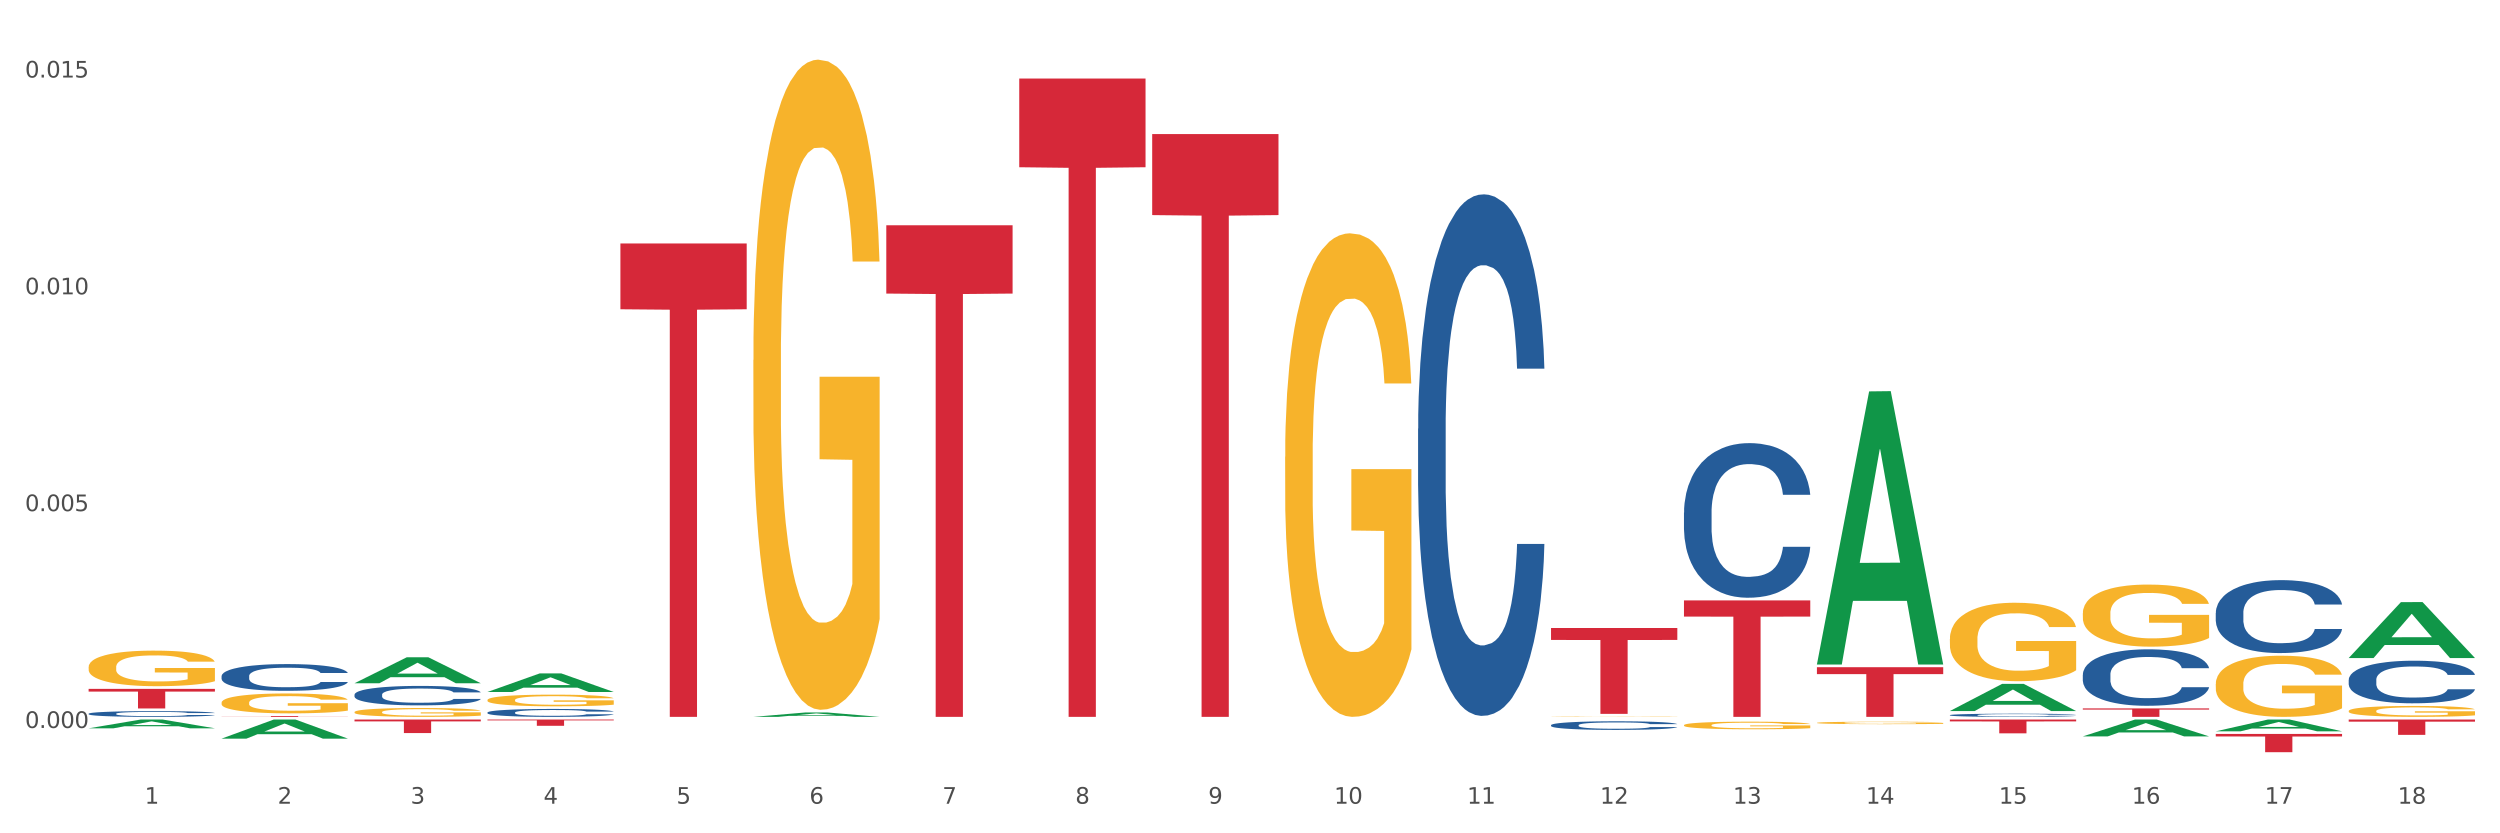 <?xml version="1.0" encoding="utf-8" standalone="no"?>
<!DOCTYPE svg PUBLIC "-//W3C//DTD SVG 1.1//EN"
  "http://www.w3.org/Graphics/SVG/1.1/DTD/svg11.dtd">
<svg xmlns:xlink="http://www.w3.org/1999/xlink" width="1080pt" height="360pt" viewBox="0 0 1080 360" xmlns="http://www.w3.org/2000/svg" version="1.1">
 <rect x="0" y="0" width="1080" height="360" fill="#333333" stroke="none"/>
 <defs>
  <style type="text/css">*{stroke-linejoin: round; stroke-linecap: butt}</style>
 </defs>
 <g id="figure_1">
  <g id="patch_1">
   <path d="M 0 360 
L 1080 360 
L 1080 0 
L 0 0 
z
" style="fill: #ffffff; stroke: #ffffff; stroke-linejoin: miter"/>
  </g>
  <g id="axes_1">
   <g id="matplotlib.axis_1">
    <g id="xtick_1">
     <g id="text_1">
      <!-- 1 -->
      <g style="fill: #4d4d4d" transform="translate(62.51 347.204) scale(0.096 -0.096)">
       <defs>
        <path id="DejaVuSans-31" d="M 794 531 
L 1825 531 
L 1825 4091 
L 703 3866 
L 703 4441 
L 1819 4666 
L 2450 4666 
L 2450 531 
L 3481 531 
L 3481 0 
L 794 0 
L 794 531 
z
" transform="scale(0.016)"/>
       </defs>
       <use xlink:href="#DejaVuSans-31"/>
      </g>
     </g>
    </g>
    <g id="xtick_2">
     <g id="text_2">
      <!-- 2 -->
      <g style="fill: #4d4d4d" transform="translate(119.942 347.204) scale(0.096 -0.096)">
       <defs>
        <path id="DejaVuSans-32" d="M 1228 531 
L 3431 531 
L 3431 0 
L 469 0 
L 469 531 
Q 828 903 1448 1529 
Q 2069 2156 2228 2338 
Q 2531 2678 2651 2914 
Q 2772 3150 2772 3378 
Q 2772 3750 2511 3984 
Q 2250 4219 1831 4219 
Q 1534 4219 1204 4116 
Q 875 4013 500 3803 
L 500 4441 
Q 881 4594 1212 4672 
Q 1544 4750 1819 4750 
Q 2544 4750 2975 4387 
Q 3406 4025 3406 3419 
Q 3406 3131 3298 2873 
Q 3191 2616 2906 2266 
Q 2828 2175 2409 1742 
Q 1991 1309 1228 531 
z
" transform="scale(0.016)"/>
       </defs>
       <use xlink:href="#DejaVuSans-32"/>
      </g>
     </g>
    </g>
    <g id="xtick_3">
     <g id="text_3">
      <!-- 3 -->
      <g style="fill: #4d4d4d" transform="translate(177.375 347.204) scale(0.096 -0.096)">
       <defs>
        <path id="DejaVuSans-33" d="M 2597 2516 
Q 3050 2419 3304 2112 
Q 3559 1806 3559 1356 
Q 3559 666 3084 287 
Q 2609 -91 1734 -91 
Q 1441 -91 1130 -33 
Q 819 25 488 141 
L 488 750 
Q 750 597 1062 519 
Q 1375 441 1716 441 
Q 2309 441 2620 675 
Q 2931 909 2931 1356 
Q 2931 1769 2642 2001 
Q 2353 2234 1838 2234 
L 1294 2234 
L 1294 2753 
L 1863 2753 
Q 2328 2753 2575 2939 
Q 2822 3125 2822 3475 
Q 2822 3834 2567 4026 
Q 2313 4219 1838 4219 
Q 1578 4219 1281 4162 
Q 984 4106 628 3988 
L 628 4550 
Q 988 4650 1302 4700 
Q 1616 4750 1894 4750 
Q 2613 4750 3031 4423 
Q 3450 4097 3450 3541 
Q 3450 3153 3228 2886 
Q 3006 2619 2597 2516 
z
" transform="scale(0.016)"/>
       </defs>
       <use xlink:href="#DejaVuSans-33"/>
      </g>
     </g>
    </g>
    <g id="xtick_4">
     <g id="text_4">
      <!-- 4 -->
      <g style="fill: #4d4d4d" transform="translate(234.808 347.204) scale(0.096 -0.096)">
       <defs>
        <path id="DejaVuSans-34" d="M 2419 4116 
L 825 1625 
L 2419 1625 
L 2419 4116 
z
M 2253 4666 
L 3047 4666 
L 3047 1625 
L 3713 1625 
L 3713 1100 
L 3047 1100 
L 3047 0 
L 2419 0 
L 2419 1100 
L 313 1100 
L 313 1709 
L 2253 4666 
z
" transform="scale(0.016)"/>
       </defs>
       <use xlink:href="#DejaVuSans-34"/>
      </g>
     </g>
    </g>
    <g id="xtick_5">
     <g id="text_5">
      <!-- 5 -->
      <g style="fill: #4d4d4d" transform="translate(292.24 347.204) scale(0.096 -0.096)">
       <defs>
        <path id="DejaVuSans-35" d="M 691 4666 
L 3169 4666 
L 3169 4134 
L 1269 4134 
L 1269 2991 
Q 1406 3038 1543 3061 
Q 1681 3084 1819 3084 
Q 2600 3084 3056 2656 
Q 3513 2228 3513 1497 
Q 3513 744 3044 326 
Q 2575 -91 1722 -91 
Q 1428 -91 1123 -41 
Q 819 9 494 109 
L 494 744 
Q 775 591 1075 516 
Q 1375 441 1709 441 
Q 2250 441 2565 725 
Q 2881 1009 2881 1497 
Q 2881 1984 2565 2268 
Q 2250 2553 1709 2553 
Q 1456 2553 1204 2497 
Q 953 2441 691 2322 
L 691 4666 
z
" transform="scale(0.016)"/>
       </defs>
       <use xlink:href="#DejaVuSans-35"/>
      </g>
     </g>
    </g>
    <g id="xtick_6">
     <g id="text_6">
      <!-- 6 -->
      <g style="fill: #4d4d4d" transform="translate(349.673 347.204) scale(0.096 -0.096)">
       <defs>
        <path id="DejaVuSans-36" d="M 2113 2584 
Q 1688 2584 1439 2293 
Q 1191 2003 1191 1497 
Q 1191 994 1439 701 
Q 1688 409 2113 409 
Q 2538 409 2786 701 
Q 3034 994 3034 1497 
Q 3034 2003 2786 2293 
Q 2538 2584 2113 2584 
z
M 3366 4563 
L 3366 3988 
Q 3128 4100 2886 4159 
Q 2644 4219 2406 4219 
Q 1781 4219 1451 3797 
Q 1122 3375 1075 2522 
Q 1259 2794 1537 2939 
Q 1816 3084 2150 3084 
Q 2853 3084 3261 2657 
Q 3669 2231 3669 1497 
Q 3669 778 3244 343 
Q 2819 -91 2113 -91 
Q 1303 -91 875 529 
Q 447 1150 447 2328 
Q 447 3434 972 4092 
Q 1497 4750 2381 4750 
Q 2619 4750 2861 4703 
Q 3103 4656 3366 4563 
z
" transform="scale(0.016)"/>
       </defs>
       <use xlink:href="#DejaVuSans-36"/>
      </g>
     </g>
    </g>
    <g id="xtick_7">
     <g id="text_7">
      <!-- 7 -->
      <g style="fill: #4d4d4d" transform="translate(407.106 347.204) scale(0.096 -0.096)">
       <defs>
        <path id="DejaVuSans-37" d="M 525 4666 
L 3525 4666 
L 3525 4397 
L 1831 0 
L 1172 0 
L 2766 4134 
L 525 4134 
L 525 4666 
z
" transform="scale(0.016)"/>
       </defs>
       <use xlink:href="#DejaVuSans-37"/>
      </g>
     </g>
    </g>
    <g id="xtick_8">
     <g id="text_8">
      <!-- 8 -->
      <g style="fill: #4d4d4d" transform="translate(464.538 347.204) scale(0.096 -0.096)">
       <defs>
        <path id="DejaVuSans-38" d="M 2034 2216 
Q 1584 2216 1326 1975 
Q 1069 1734 1069 1313 
Q 1069 891 1326 650 
Q 1584 409 2034 409 
Q 2484 409 2743 651 
Q 3003 894 3003 1313 
Q 3003 1734 2745 1975 
Q 2488 2216 2034 2216 
z
M 1403 2484 
Q 997 2584 770 2862 
Q 544 3141 544 3541 
Q 544 4100 942 4425 
Q 1341 4750 2034 4750 
Q 2731 4750 3128 4425 
Q 3525 4100 3525 3541 
Q 3525 3141 3298 2862 
Q 3072 2584 2669 2484 
Q 3125 2378 3379 2068 
Q 3634 1759 3634 1313 
Q 3634 634 3220 271 
Q 2806 -91 2034 -91 
Q 1263 -91 848 271 
Q 434 634 434 1313 
Q 434 1759 690 2068 
Q 947 2378 1403 2484 
z
M 1172 3481 
Q 1172 3119 1398 2916 
Q 1625 2713 2034 2713 
Q 2441 2713 2670 2916 
Q 2900 3119 2900 3481 
Q 2900 3844 2670 4047 
Q 2441 4250 2034 4250 
Q 1625 4250 1398 4047 
Q 1172 3844 1172 3481 
z
" transform="scale(0.016)"/>
       </defs>
       <use xlink:href="#DejaVuSans-38"/>
      </g>
     </g>
    </g>
    <g id="xtick_9">
     <g id="text_9">
      <!-- 9 -->
      <g style="fill: #4d4d4d" transform="translate(521.971 347.204) scale(0.096 -0.096)">
       <defs>
        <path id="DejaVuSans-39" d="M 703 97 
L 703 672 
Q 941 559 1184 500 
Q 1428 441 1663 441 
Q 2288 441 2617 861 
Q 2947 1281 2994 2138 
Q 2813 1869 2534 1725 
Q 2256 1581 1919 1581 
Q 1219 1581 811 2004 
Q 403 2428 403 3163 
Q 403 3881 828 4315 
Q 1253 4750 1959 4750 
Q 2769 4750 3195 4129 
Q 3622 3509 3622 2328 
Q 3622 1225 3098 567 
Q 2575 -91 1691 -91 
Q 1453 -91 1209 -44 
Q 966 3 703 97 
z
M 1959 2075 
Q 2384 2075 2632 2365 
Q 2881 2656 2881 3163 
Q 2881 3666 2632 3958 
Q 2384 4250 1959 4250 
Q 1534 4250 1286 3958 
Q 1038 3666 1038 3163 
Q 1038 2656 1286 2365 
Q 1534 2075 1959 2075 
z
" transform="scale(0.016)"/>
       </defs>
       <use xlink:href="#DejaVuSans-39"/>
      </g>
     </g>
    </g>
    <g id="xtick_10">
     <g id="text_10">
      <!-- 10 -->
      <g style="fill: #4d4d4d" transform="translate(576.35 347.204) scale(0.096 -0.096)">
       <defs>
        <path id="DejaVuSans-30" d="M 2034 4250 
Q 1547 4250 1301 3770 
Q 1056 3291 1056 2328 
Q 1056 1369 1301 889 
Q 1547 409 2034 409 
Q 2525 409 2770 889 
Q 3016 1369 3016 2328 
Q 3016 3291 2770 3770 
Q 2525 4250 2034 4250 
z
M 2034 4750 
Q 2819 4750 3233 4129 
Q 3647 3509 3647 2328 
Q 3647 1150 3233 529 
Q 2819 -91 2034 -91 
Q 1250 -91 836 529 
Q 422 1150 422 2328 
Q 422 3509 836 4129 
Q 1250 4750 2034 4750 
z
" transform="scale(0.016)"/>
       </defs>
       <use xlink:href="#DejaVuSans-31"/>
       <use xlink:href="#DejaVuSans-30" transform="translate(63.623 0)"/>
      </g>
     </g>
    </g>
    <g id="xtick_11">
     <g id="text_11">
      <!-- 11 -->
      <g style="fill: #4d4d4d" transform="translate(633.783 347.204) scale(0.096 -0.096)">
       <use xlink:href="#DejaVuSans-31"/>
       <use xlink:href="#DejaVuSans-31" transform="translate(63.623 0)"/>
      </g>
     </g>
    </g>
    <g id="xtick_12">
     <g id="text_12">
      <!-- 12 -->
      <g style="fill: #4d4d4d" transform="translate(691.215 347.204) scale(0.096 -0.096)">
       <use xlink:href="#DejaVuSans-31"/>
       <use xlink:href="#DejaVuSans-32" transform="translate(63.623 0)"/>
      </g>
     </g>
    </g>
    <g id="xtick_13">
     <g id="text_13">
      <!-- 13 -->
      <g style="fill: #4d4d4d" transform="translate(748.648 347.204) scale(0.096 -0.096)">
       <use xlink:href="#DejaVuSans-31"/>
       <use xlink:href="#DejaVuSans-33" transform="translate(63.623 0)"/>
      </g>
     </g>
    </g>
    <g id="xtick_14">
     <g id="text_14">
      <!-- 14 -->
      <g style="fill: #4d4d4d" transform="translate(806.081 347.204) scale(0.096 -0.096)">
       <use xlink:href="#DejaVuSans-31"/>
       <use xlink:href="#DejaVuSans-34" transform="translate(63.623 0)"/>
      </g>
     </g>
    </g>
    <g id="xtick_15">
     <g id="text_15">
      <!-- 15 -->
      <g style="fill: #4d4d4d" transform="translate(863.513 347.204) scale(0.096 -0.096)">
       <use xlink:href="#DejaVuSans-31"/>
       <use xlink:href="#DejaVuSans-35" transform="translate(63.623 0)"/>
      </g>
     </g>
    </g>
    <g id="xtick_16">
     <g id="text_16">
      <!-- 16 -->
      <g style="fill: #4d4d4d" transform="translate(920.946 347.204) scale(0.096 -0.096)">
       <use xlink:href="#DejaVuSans-31"/>
       <use xlink:href="#DejaVuSans-36" transform="translate(63.623 0)"/>
      </g>
     </g>
    </g>
    <g id="xtick_17">
     <g id="text_17">
      <!-- 17 -->
      <g style="fill: #4d4d4d" transform="translate(978.379 347.204) scale(0.096 -0.096)">
       <use xlink:href="#DejaVuSans-31"/>
       <use xlink:href="#DejaVuSans-37" transform="translate(63.623 0)"/>
      </g>
     </g>
    </g>
    <g id="xtick_18">
     <g id="text_18">
      <!-- 18 -->
      <g style="fill: #4d4d4d" transform="translate(1035.811 347.204) scale(0.096 -0.096)">
       <use xlink:href="#DejaVuSans-31"/>
       <use xlink:href="#DejaVuSans-38" transform="translate(63.623 0)"/>
      </g>
     </g>
    </g>
    <g id="xtick_19"/>
    <g id="xtick_20"/>
    <g id="xtick_21"/>
    <g id="xtick_22"/>
    <g id="xtick_23"/>
    <g id="xtick_24"/>
    <g id="xtick_25"/>
    <g id="xtick_26"/>
    <g id="xtick_27"/>
    <g id="xtick_28"/>
    <g id="xtick_29"/>
    <g id="xtick_30"/>
    <g id="xtick_31"/>
    <g id="xtick_32"/>
    <g id="xtick_33"/>
    <g id="xtick_34"/>
    <g id="xtick_35"/>
   </g>
   <g id="matplotlib.axis_2">
    <g id="ytick_1">
     <g id="text_19">
      <!-- 0.000 -->
      <g style="fill: #4d4d4d" transform="translate(10.8 314.475) scale(0.096 -0.096)">
       <defs>
        <path id="DejaVuSans-2e" d="M 684 794 
L 1344 794 
L 1344 0 
L 684 0 
L 684 794 
z
" transform="scale(0.016)"/>
       </defs>
       <use xlink:href="#DejaVuSans-30"/>
       <use xlink:href="#DejaVuSans-2e" transform="translate(63.623 0)"/>
       <use xlink:href="#DejaVuSans-30" transform="translate(95.41 0)"/>
       <use xlink:href="#DejaVuSans-30" transform="translate(159.033 0)"/>
       <use xlink:href="#DejaVuSans-30" transform="translate(222.656 0)"/>
      </g>
     </g>
    </g>
    <g id="ytick_2">
     <g id="text_20">
      <!-- 0.005 -->
      <g style="fill: #4d4d4d" transform="translate(10.8 220.816) scale(0.096 -0.096)">
       <use xlink:href="#DejaVuSans-30"/>
       <use xlink:href="#DejaVuSans-2e" transform="translate(63.623 0)"/>
       <use xlink:href="#DejaVuSans-30" transform="translate(95.41 0)"/>
       <use xlink:href="#DejaVuSans-30" transform="translate(159.033 0)"/>
       <use xlink:href="#DejaVuSans-35" transform="translate(222.656 0)"/>
      </g>
     </g>
    </g>
    <g id="ytick_3">
     <g id="text_21">
      <!-- 0.010 -->
      <g style="fill: #4d4d4d" transform="translate(10.8 127.156) scale(0.096 -0.096)">
       <use xlink:href="#DejaVuSans-30"/>
       <use xlink:href="#DejaVuSans-2e" transform="translate(63.623 0)"/>
       <use xlink:href="#DejaVuSans-30" transform="translate(95.41 0)"/>
       <use xlink:href="#DejaVuSans-31" transform="translate(159.033 0)"/>
       <use xlink:href="#DejaVuSans-30" transform="translate(222.656 0)"/>
      </g>
     </g>
    </g>
    <g id="ytick_4">
     <g id="text_22">
      <!-- 0.015 -->
      <g style="fill: #4d4d4d" transform="translate(10.8 33.497) scale(0.096 -0.096)">
       <use xlink:href="#DejaVuSans-30"/>
       <use xlink:href="#DejaVuSans-2e" transform="translate(63.623 0)"/>
       <use xlink:href="#DejaVuSans-30" transform="translate(95.41 0)"/>
       <use xlink:href="#DejaVuSans-31" transform="translate(159.033 0)"/>
       <use xlink:href="#DejaVuSans-35" transform="translate(222.656 0)"/>
      </g>
     </g>
    </g>
    <g id="ytick_5"/>
    <g id="ytick_6"/>
    <g id="ytick_7"/>
   </g>
   <g id="PolyCollection_1">
    <path d="M 38.283 314.624 
L 38.339 314.621 
L 60.839 310.831 
L 70.176 310.827 
L 92.844 314.632 
L 82.044 314.632 
L 77.151 313.746 
L 53.92 313.746 
L 53.751 313.76 
L 49.026 314.632 
L 38.283 314.632 
L 38.283 314.624 
L 56.845 313.217 
L 74.226 313.214 
L 65.62 311.638 
L 65.507 311.631 
L 65.395 311.642 
L 56.789 313.214 
L 56.845 313.217 
L 38.283 314.624 
z
" clip-path="url(#p2083a04937)" style="fill: #109648"/>
    <path d="M 95.716 319.077 
L 95.772 319.069 
L 118.271 310.835 
L 127.609 310.827 
L 150.277 319.092 
L 139.477 319.092 
L 134.583 317.168 
L 111.353 317.168 
L 111.184 317.199 
L 106.459 319.092 
L 95.716 319.092 
L 95.716 319.077 
L 114.278 316.019 
L 131.659 316.011 
L 123.052 312.589 
L 122.94 312.573 
L 122.827 312.597 
L 114.221 316.011 
L 114.278 316.019 
L 95.716 319.077 
z
" clip-path="url(#p2083a04937)" style="fill: #109648"/>
    <path d="M 153.148 295.151 
L 153.205 295.14 
L 175.704 283.953 
L 185.041 283.942 
L 207.709 295.172 
L 196.91 295.172 
L 192.016 292.557 
L 168.785 292.557 
L 168.617 292.599 
L 163.892 295.172 
L 153.148 295.172 
L 153.148 295.151 
L 171.71 290.996 
L 189.091 290.986 
L 180.485 286.336 
L 180.373 286.315 
L 180.26 286.346 
L 171.654 290.986 
L 171.71 290.996 
L 153.148 295.151 
z
" clip-path="url(#p2083a04937)" style="fill: #109648"/>
    <path d="M 210.581 298.927 
L 210.637 298.92 
L 233.137 290.92 
L 242.474 290.912 
L 265.142 298.942 
L 254.342 298.942 
L 249.449 297.073 
L 226.218 297.073 
L 226.049 297.103 
L 221.325 298.942 
L 210.581 298.942 
L 210.581 298.927 
L 229.143 295.957 
L 246.524 295.949 
L 237.918 292.624 
L 237.805 292.609 
L 237.693 292.632 
L 229.087 295.949 
L 229.143 295.957 
L 210.581 298.927 
z
" clip-path="url(#p2083a04937)" style="fill: #109648"/>
    <path d="M 325.447 309.684 
L 325.503 309.682 
L 348.002 307.782 
L 357.339 307.78 
L 380.008 309.687 
L 369.208 309.687 
L 364.314 309.243 
L 341.084 309.243 
L 340.915 309.25 
L 336.19 309.687 
L 325.447 309.687 
L 325.447 309.684 
L 344.009 308.978 
L 361.389 308.976 
L 352.783 308.187 
L 352.671 308.183 
L 352.558 308.188 
L 343.952 308.976 
L 344.009 308.978 
L 325.447 309.684 
z
" clip-path="url(#p2083a04937)" style="fill: #109648"/>
    <path d="M 1014.639 284.239 
L 1014.695 284.216 
L 1037.195 260.119 
L 1046.532 260.096 
L 1069.2 284.284 
L 1058.4 284.284 
L 1053.507 278.652 
L 1030.276 278.652 
L 1030.107 278.742 
L 1025.382 284.284 
L 1014.639 284.284 
L 1014.639 284.239 
L 1033.201 275.29 
L 1050.582 275.268 
L 1041.976 265.252 
L 1041.863 265.206 
L 1041.751 265.275 
L 1033.145 275.268 
L 1033.201 275.29 
L 1014.639 284.239 
z
" clip-path="url(#p2083a04937)" style="fill: #109648"/>
    <path d="M 670.043 271.302 
L 724.604 271.302 
L 724.604 276.455 
L 703.141 276.49 
L 703.141 308.386 
L 691.376 308.386 
L 691.376 276.49 
L 670.043 276.455 
L 670.043 271.337 
L 670.043 271.302 
z
" clip-path="url(#p2083a04937)" style="fill: #d62839"/>
    <path d="M 497.745 57.931 
L 552.306 57.931 
L 552.306 92.917 
L 530.843 93.154 
L 530.843 309.687 
L 519.078 309.687 
L 519.078 93.154 
L 497.745 92.917 
L 497.745 58.168 
L 497.745 57.931 
z
" clip-path="url(#p2083a04937)" style="fill: #d62839"/>
    <path d="M 727.475 259.367 
L 782.036 259.367 
L 782.036 266.36 
L 760.574 266.407 
L 760.574 309.687 
L 748.809 309.687 
L 748.809 266.407 
L 727.475 266.36 
L 727.475 259.414 
L 727.475 259.367 
z
" clip-path="url(#p2083a04937)" style="fill: #d62839"/>
    <path d="M 440.312 33.921 
L 494.873 33.921 
L 494.873 72.244 
L 473.411 72.503 
L 473.411 309.687 
L 461.645 309.687 
L 461.645 72.503 
L 440.312 72.244 
L 440.312 34.18 
L 440.312 33.921 
z
" clip-path="url(#p2083a04937)" style="fill: #d62839"/>
    <path d="M 842.341 310.827 
L 896.902 310.827 
L 896.902 311.656 
L 875.439 311.661 
L 875.439 316.788 
L 863.674 316.788 
L 863.674 311.661 
L 842.341 311.656 
L 842.341 310.833 
L 842.341 310.827 
z
" clip-path="url(#p2083a04937)" style="fill: #d62839"/>
    <path d="M 784.908 288.232 
L 839.469 288.232 
L 839.469 291.214 
L 818.007 291.234 
L 818.007 309.687 
L 806.241 309.687 
L 806.241 291.234 
L 784.908 291.214 
L 784.908 288.253 
L 784.908 288.232 
z
" clip-path="url(#p2083a04937)" style="fill: #d62839"/>
    <path d="M 784.908 286.87 
L 784.964 286.759 
L 807.464 169.079 
L 816.801 168.968 
L 839.469 287.092 
L 828.669 287.092 
L 823.776 259.585 
L 800.545 259.585 
L 800.376 260.029 
L 795.652 287.092 
L 784.908 287.092 
L 784.908 286.87 
L 803.47 243.17 
L 820.851 243.059 
L 812.245 194.146 
L 812.132 193.924 
L 812.02 194.257 
L 803.414 243.059 
L 803.47 243.17 
L 784.908 286.87 
z
" clip-path="url(#p2083a04937)" style="fill: #109648"/>
    <path d="M 842.341 307.154 
L 842.397 307.143 
L 864.896 295.439 
L 874.234 295.428 
L 896.902 307.176 
L 886.102 307.176 
L 881.209 304.44 
L 857.978 304.44 
L 857.809 304.484 
L 853.084 307.176 
L 842.341 307.176 
L 842.341 307.154 
L 860.903 302.808 
L 878.284 302.797 
L 869.678 297.932 
L 869.565 297.91 
L 869.453 297.943 
L 860.847 302.797 
L 860.903 302.808 
L 842.341 307.154 
z
" clip-path="url(#p2083a04937)" style="fill: #109648"/>
    <path d="M 899.774 318.113 
L 899.83 318.106 
L 922.329 310.834 
L 931.666 310.827 
L 954.335 318.127 
L 943.535 318.127 
L 938.641 316.427 
L 915.411 316.427 
L 915.242 316.454 
L 910.517 318.127 
L 899.774 318.127 
L 899.774 318.113 
L 918.336 315.412 
L 935.716 315.406 
L 927.11 312.383 
L 926.998 312.369 
L 926.885 312.39 
L 918.279 315.406 
L 918.336 315.412 
L 899.774 318.113 
z
" clip-path="url(#p2083a04937)" style="fill: #109648"/>
    <path d="M 38.283 297.577 
L 92.844 297.577 
L 92.844 298.758 
L 71.382 298.766 
L 71.382 306.071 
L 59.616 306.071 
L 59.616 298.766 
L 38.283 298.758 
L 38.283 297.585 
L 38.283 297.577 
z
" clip-path="url(#p2083a04937)" style="fill: #d62839"/>
    <path d="M 268.014 105.182 
L 322.575 105.182 
L 322.575 133.601 
L 301.112 133.793 
L 301.112 309.687 
L 289.347 309.687 
L 289.347 133.793 
L 268.014 133.601 
L 268.014 105.374 
L 268.014 105.182 
z
" clip-path="url(#p2083a04937)" style="fill: #d62839"/>
    <path d="M 210.581 310.827 
L 265.142 310.827 
L 265.142 311.206 
L 243.68 311.208 
L 243.68 313.549 
L 231.914 313.549 
L 231.914 311.208 
L 210.581 311.206 
L 210.581 310.83 
L 210.581 310.827 
z
" clip-path="url(#p2083a04937)" style="fill: #d62839"/>
    <path d="M 153.148 310.827 
L 207.709 310.827 
L 207.709 311.641 
L 186.247 311.647 
L 186.247 316.684 
L 174.482 316.684 
L 174.482 311.647 
L 153.148 311.641 
L 153.148 310.833 
L 153.148 310.827 
z
" clip-path="url(#p2083a04937)" style="fill: #d62839"/>
    <path d="M 957.206 315.92 
L 957.262 315.915 
L 979.762 310.832 
L 989.099 310.827 
L 1011.767 315.929 
L 1000.968 315.929 
L 996.074 314.741 
L 972.843 314.741 
L 972.675 314.761 
L 967.95 315.929 
L 957.206 315.929 
L 957.206 315.92 
L 975.768 314.032 
L 993.149 314.028 
L 984.543 311.915 
L 984.431 311.905 
L 984.318 311.92 
L 975.712 314.028 
L 975.768 314.032 
L 957.206 315.92 
z
" clip-path="url(#p2083a04937)" style="fill: #109648"/>
    <path d="M 95.716 309.317 
L 150.277 309.317 
L 150.277 309.369 
L 128.814 309.369 
L 128.814 309.687 
L 117.049 309.687 
L 117.049 309.369 
L 95.716 309.369 
L 95.716 309.318 
L 95.716 309.317 
z
" clip-path="url(#p2083a04937)" style="fill: #d62839"/>
    <path d="M 382.879 97.306 
L 437.44 97.306 
L 437.44 126.82 
L 415.978 127.02 
L 415.978 309.687 
L 404.212 309.687 
L 404.212 127.02 
L 382.879 126.82 
L 382.879 97.506 
L 382.879 97.306 
z
" clip-path="url(#p2083a04937)" style="fill: #d62839"/>
    <path d="M 957.206 295.475 
L 957.271 295.451 
L 957.271 294.582 
L 957.399 293.834 
L 958.044 292.024 
L 959.01 290.528 
L 959.718 289.732 
L 960.427 289.081 
L 961.264 288.429 
L 962.295 287.754 
L 964.163 286.764 
L 965.323 286.258 
L 966.74 285.727 
L 969.317 284.955 
L 971.185 284.52 
L 973.117 284.158 
L 976.274 283.724 
L 978.335 283.531 
L 980.525 283.386 
L 983.166 283.29 
L 985.163 283.266 
L 989.543 283.338 
L 993.28 283.555 
L 995.083 283.724 
L 997.402 284.014 
L 998.626 284.207 
L 1000.623 284.593 
L 1002.685 285.099 
L 1004.102 285.534 
L 1006.227 286.354 
L 1007.838 287.174 
L 1009.319 288.188 
L 1010.092 288.888 
L 1010.672 289.539 
L 1011.188 290.287 
L 1011.703 291.469 
L 1000.108 291.469 
L 999.657 290.625 
L 998.948 289.829 
L 997.918 289.057 
L 997.016 288.574 
L 995.47 287.971 
L 994.053 287.585 
L 992.571 287.295 
L 990.767 287.054 
L 989.35 286.933 
L 987.353 286.837 
L 983.424 286.861 
L 980.783 287.054 
L 978.979 287.295 
L 977.82 287.512 
L 976.789 287.754 
L 975.629 288.091 
L 974.277 288.598 
L 973.31 289.057 
L 972.344 289.636 
L 971.571 290.215 
L 970.863 290.89 
L 970.283 291.614 
L 969.832 292.362 
L 969.445 293.279 
L 969.123 294.799 
L 969.123 298.105 
L 969.252 298.853 
L 969.574 299.842 
L 969.961 300.59 
L 970.605 301.483 
L 971.185 302.086 
L 972.28 302.955 
L 973.504 303.679 
L 974.47 304.137 
L 975.436 304.523 
L 977.111 305.054 
L 978.979 305.489 
L 980.59 305.754 
L 982.78 305.995 
L 984.261 306.092 
L 985.55 306.14 
L 988.706 306.14 
L 990.961 306.068 
L 993.473 305.899 
L 995.405 305.682 
L 997.016 305.416 
L 998.82 304.982 
L 999.979 304.572 
L 999.979 299.529 
L 985.807 299.505 
L 985.807 296.151 
L 1011.767 296.151 
L 1011.767 305.995 
L 1010.672 306.502 
L 1009.448 306.961 
L 1008.16 307.371 
L 1006.227 307.877 
L 1003.908 308.36 
L 1001.847 308.698 
L 999.657 308.987 
L 997.08 309.253 
L 993.731 309.494 
L 991.669 309.591 
L 989.093 309.663 
L 986.065 309.687 
L 983.424 309.639 
L 980.847 309.518 
L 978.142 309.301 
L 975.501 308.987 
L 973.504 308.674 
L 971.507 308.288 
L 969.381 307.781 
L 967.706 307.298 
L 966.418 306.864 
L 965.001 306.309 
L 963.455 305.585 
L 962.295 304.934 
L 961.264 304.258 
L 960.169 303.389 
L 959.396 302.641 
L 958.623 301.7 
L 958.172 301.001 
L 957.657 299.915 
L 957.271 298.395 
L 957.206 295.475 
z
" clip-path="url(#p2083a04937)" style="fill: #f7b32b"/>
    <path d="M 784.908 312.269 
L 784.973 312.268 
L 784.973 312.233 
L 785.101 312.203 
L 785.746 312.13 
L 786.712 312.07 
L 787.42 312.038 
L 788.129 312.011 
L 788.966 311.985 
L 789.997 311.958 
L 791.865 311.918 
L 793.025 311.898 
L 794.442 311.876 
L 797.018 311.845 
L 798.887 311.828 
L 800.819 311.813 
L 803.976 311.795 
L 806.037 311.788 
L 808.227 311.782 
L 810.868 311.778 
L 812.865 311.777 
L 817.245 311.78 
L 820.982 311.789 
L 822.785 311.795 
L 825.104 311.807 
L 826.328 311.815 
L 828.325 311.83 
L 830.386 311.851 
L 831.804 311.868 
L 833.929 311.901 
L 835.54 311.935 
L 837.021 311.975 
L 837.794 312.004 
L 838.374 312.03 
L 838.889 312.06 
L 839.405 312.108 
L 827.81 312.108 
L 827.359 312.074 
L 826.65 312.042 
L 825.62 312.01 
L 824.718 311.991 
L 823.172 311.967 
L 821.755 311.951 
L 820.273 311.939 
L 818.469 311.93 
L 817.052 311.925 
L 815.055 311.921 
L 811.126 311.922 
L 808.485 311.93 
L 806.681 311.939 
L 805.522 311.948 
L 804.491 311.958 
L 803.331 311.971 
L 801.979 311.992 
L 801.012 312.01 
L 800.046 312.034 
L 799.273 312.057 
L 798.564 312.084 
L 797.985 312.114 
L 797.534 312.144 
L 797.147 312.181 
L 796.825 312.242 
L 796.825 312.375 
L 796.954 312.405 
L 797.276 312.445 
L 797.663 312.475 
L 798.307 312.511 
L 798.887 312.536 
L 799.982 312.571 
L 801.206 312.6 
L 802.172 312.618 
L 803.138 312.634 
L 804.813 312.655 
L 806.681 312.673 
L 808.291 312.684 
L 810.482 312.693 
L 811.963 312.697 
L 813.252 312.699 
L 816.408 312.699 
L 818.663 312.696 
L 821.175 312.689 
L 823.107 312.681 
L 824.718 312.67 
L 826.521 312.652 
L 827.681 312.636 
L 827.681 312.433 
L 813.509 312.432 
L 813.509 312.296 
L 839.469 312.296 
L 839.469 312.693 
L 838.374 312.714 
L 837.15 312.732 
L 835.862 312.749 
L 833.929 312.769 
L 831.61 312.789 
L 829.549 312.802 
L 827.359 312.814 
L 824.782 312.825 
L 821.432 312.834 
L 819.371 312.838 
L 816.794 312.841 
L 813.767 312.842 
L 811.126 312.84 
L 808.549 312.835 
L 805.844 312.827 
L 803.203 312.814 
L 801.206 312.801 
L 799.209 312.786 
L 797.083 312.765 
L 795.408 312.746 
L 794.12 312.728 
L 792.703 312.706 
L 791.157 312.677 
L 789.997 312.651 
L 788.966 312.623 
L 787.871 312.588 
L 787.098 312.558 
L 786.325 312.52 
L 785.874 312.492 
L 785.359 312.448 
L 784.973 312.387 
L 784.908 312.269 
z
" clip-path="url(#p2083a04937)" style="fill: #f7b32b"/>
    <path d="M 842.341 276.048 
L 842.405 276.017 
L 842.405 274.902 
L 842.534 273.942 
L 843.178 271.619 
L 844.144 269.699 
L 844.853 268.677 
L 845.562 267.841 
L 846.399 267.005 
L 847.43 266.138 
L 849.298 264.868 
L 850.457 264.218 
L 851.875 263.537 
L 854.451 262.546 
L 856.319 261.988 
L 858.252 261.524 
L 861.408 260.967 
L 863.47 260.719 
L 865.66 260.533 
L 868.301 260.409 
L 870.298 260.378 
L 874.678 260.471 
L 878.414 260.75 
L 880.218 260.967 
L 882.537 261.338 
L 883.761 261.586 
L 885.758 262.081 
L 887.819 262.732 
L 889.236 263.289 
L 891.362 264.342 
L 892.972 265.395 
L 894.454 266.696 
L 895.227 267.594 
L 895.807 268.43 
L 896.322 269.39 
L 896.837 270.907 
L 885.242 270.907 
L 884.792 269.823 
L 884.083 268.801 
L 883.052 267.81 
L 882.15 267.191 
L 880.604 266.417 
L 879.187 265.921 
L 877.706 265.55 
L 875.902 265.24 
L 874.485 265.085 
L 872.488 264.961 
L 868.558 264.992 
L 865.917 265.24 
L 864.114 265.55 
L 862.954 265.828 
L 861.924 266.138 
L 860.764 266.572 
L 859.411 267.222 
L 858.445 267.81 
L 857.479 268.554 
L 856.706 269.297 
L 855.997 270.164 
L 855.417 271.093 
L 854.967 272.053 
L 854.58 273.23 
L 854.258 275.181 
L 854.258 279.423 
L 854.387 280.383 
L 854.709 281.653 
L 855.095 282.613 
L 855.74 283.759 
L 856.319 284.533 
L 857.414 285.648 
L 858.638 286.577 
L 859.605 287.165 
L 860.571 287.661 
L 862.246 288.342 
L 864.114 288.899 
L 865.724 289.24 
L 867.914 289.55 
L 869.396 289.673 
L 870.684 289.735 
L 873.841 289.735 
L 876.095 289.643 
L 878.608 289.426 
L 880.54 289.147 
L 882.15 288.806 
L 883.954 288.249 
L 885.114 287.723 
L 885.114 281.25 
L 870.942 281.219 
L 870.942 276.915 
L 896.902 276.915 
L 896.902 289.55 
L 895.807 290.2 
L 894.583 290.788 
L 893.295 291.315 
L 891.362 291.965 
L 889.043 292.584 
L 886.982 293.018 
L 884.792 293.39 
L 882.215 293.73 
L 878.865 294.04 
L 876.804 294.164 
L 874.227 294.257 
L 871.2 294.288 
L 868.558 294.226 
L 865.982 294.071 
L 863.276 293.792 
L 860.635 293.39 
L 858.638 292.987 
L 856.641 292.492 
L 854.516 291.841 
L 852.841 291.222 
L 851.552 290.664 
L 850.135 289.952 
L 848.589 289.023 
L 847.43 288.187 
L 846.399 287.32 
L 845.304 286.205 
L 844.531 285.245 
L 843.758 284.037 
L 843.307 283.139 
L 842.792 281.746 
L 842.405 279.795 
L 842.341 276.048 
z
" clip-path="url(#p2083a04937)" style="fill: #f7b32b"/>
    <path d="M 957.206 317.07 
L 1011.767 317.07 
L 1011.767 318.165 
L 990.305 318.172 
L 990.305 324.95 
L 978.539 324.95 
L 978.539 318.172 
L 957.206 318.165 
L 957.206 317.077 
L 957.206 317.07 
z
" clip-path="url(#p2083a04937)" style="fill: #d62839"/>
    <path d="M 899.774 306.042 
L 954.335 306.042 
L 954.335 306.549 
L 932.872 306.552 
L 932.872 309.687 
L 921.107 309.687 
L 921.107 306.552 
L 899.774 306.549 
L 899.774 306.046 
L 899.774 306.042 
z
" clip-path="url(#p2083a04937)" style="fill: #d62839"/>
    <path d="M 1014.639 310.827 
L 1069.2 310.827 
L 1069.2 311.75 
L 1047.738 311.756 
L 1047.738 317.464 
L 1035.972 317.464 
L 1035.972 311.756 
L 1014.639 311.75 
L 1014.639 310.834 
L 1014.639 310.827 
z
" clip-path="url(#p2083a04937)" style="fill: #d62839"/>
    <path d="M 555.177 197.317 
L 555.242 197.126 
L 555.242 190.258 
L 555.371 184.344 
L 556.015 170.035 
L 556.981 158.207 
L 557.69 151.911 
L 558.398 146.76 
L 559.236 141.609 
L 560.266 136.267 
L 562.134 128.445 
L 563.294 124.439 
L 564.711 120.242 
L 567.288 114.137 
L 569.156 110.702 
L 571.088 107.841 
L 574.245 104.407 
L 576.306 102.88 
L 578.496 101.736 
L 581.137 100.973 
L 583.134 100.782 
L 587.515 101.354 
L 591.251 103.071 
L 593.054 104.407 
L 595.373 106.696 
L 596.597 108.222 
L 598.594 111.275 
L 600.656 115.281 
L 602.073 118.715 
L 604.199 125.202 
L 605.809 131.688 
L 607.291 139.701 
L 608.064 145.234 
L 608.643 150.385 
L 609.159 156.299 
L 609.674 165.647 
L 598.079 165.647 
L 597.628 158.97 
L 596.919 152.674 
L 595.889 146.569 
L 594.987 142.754 
L 593.441 137.984 
L 592.024 134.932 
L 590.542 132.642 
L 588.738 130.734 
L 587.321 129.781 
L 585.324 129.017 
L 581.395 129.208 
L 578.754 130.734 
L 576.95 132.642 
L 575.791 134.359 
L 574.76 136.267 
L 573.601 138.938 
L 572.248 142.944 
L 571.282 146.569 
L 570.315 151.148 
L 569.542 155.727 
L 568.834 161.069 
L 568.254 166.792 
L 567.803 172.706 
L 567.417 179.956 
L 567.094 191.975 
L 567.094 218.112 
L 567.223 224.026 
L 567.545 231.848 
L 567.932 237.763 
L 568.576 244.822 
L 569.156 249.591 
L 570.251 256.459 
L 571.475 262.183 
L 572.441 265.807 
L 573.407 268.86 
L 575.082 273.057 
L 576.95 276.491 
L 578.561 278.59 
L 580.751 280.498 
L 582.232 281.261 
L 583.521 281.642 
L 586.677 281.642 
L 588.932 281.07 
L 591.444 279.734 
L 593.377 278.017 
L 594.987 275.919 
L 596.791 272.485 
L 597.95 269.242 
L 597.95 229.368 
L 583.778 229.177 
L 583.778 202.659 
L 609.738 202.659 
L 609.738 280.498 
L 608.643 284.504 
L 607.419 288.129 
L 606.131 291.372 
L 604.199 295.379 
L 601.88 299.194 
L 599.818 301.865 
L 597.628 304.154 
L 595.051 306.253 
L 591.702 308.161 
L 589.64 308.924 
L 587.064 309.496 
L 584.036 309.687 
L 581.395 309.306 
L 578.818 308.352 
L 576.113 306.635 
L 573.472 304.154 
L 571.475 301.674 
L 569.478 298.622 
L 567.352 294.615 
L 565.677 290.8 
L 564.389 287.366 
L 562.972 282.978 
L 561.426 277.254 
L 560.266 272.103 
L 559.236 266.761 
L 558.14 259.893 
L 557.367 253.979 
L 556.594 246.539 
L 556.144 241.006 
L 555.628 232.421 
L 555.242 220.402 
L 555.177 197.317 
z
" clip-path="url(#p2083a04937)" style="fill: #f7b32b"/>
    <path d="M 670.043 309.6 
L 670.107 309.6 
L 670.107 309.595 
L 670.236 309.59 
L 670.88 309.579 
L 671.846 309.57 
L 672.555 309.565 
L 673.264 309.562 
L 674.101 309.558 
L 675.132 309.553 
L 677 309.547 
L 678.159 309.544 
L 679.576 309.541 
L 682.153 309.536 
L 684.021 309.534 
L 685.954 309.531 
L 689.11 309.529 
L 691.171 309.528 
L 693.362 309.527 
L 696.003 309.526 
L 698 309.526 
L 702.38 309.526 
L 706.116 309.528 
L 707.92 309.529 
L 710.239 309.531 
L 711.463 309.532 
L 713.46 309.534 
L 715.521 309.537 
L 716.938 309.54 
L 719.064 309.545 
L 720.674 309.55 
L 722.156 309.556 
L 722.929 309.56 
L 723.509 309.564 
L 724.024 309.569 
L 724.539 309.576 
L 712.944 309.576 
L 712.493 309.571 
L 711.785 309.566 
L 710.754 309.561 
L 709.852 309.558 
L 708.306 309.555 
L 706.889 309.552 
L 705.408 309.551 
L 703.604 309.549 
L 702.187 309.548 
L 700.19 309.548 
L 696.26 309.548 
L 693.619 309.549 
L 691.816 309.551 
L 690.656 309.552 
L 689.625 309.553 
L 688.466 309.555 
L 687.113 309.559 
L 686.147 309.561 
L 685.181 309.565 
L 684.408 309.568 
L 683.699 309.573 
L 683.119 309.577 
L 682.668 309.582 
L 682.282 309.587 
L 681.96 309.596 
L 681.96 309.617 
L 682.089 309.621 
L 682.411 309.627 
L 682.797 309.632 
L 683.441 309.637 
L 684.021 309.641 
L 685.116 309.646 
L 686.34 309.65 
L 687.306 309.653 
L 688.273 309.656 
L 689.948 309.659 
L 691.816 309.662 
L 693.426 309.663 
L 695.616 309.665 
L 697.098 309.665 
L 698.386 309.665 
L 701.543 309.665 
L 703.797 309.665 
L 706.309 309.664 
L 708.242 309.663 
L 709.852 309.661 
L 711.656 309.658 
L 712.816 309.656 
L 712.816 309.625 
L 698.644 309.625 
L 698.644 309.605 
L 724.604 309.605 
L 724.604 309.665 
L 723.509 309.668 
L 722.285 309.67 
L 720.996 309.673 
L 719.064 309.676 
L 716.745 309.679 
L 714.684 309.681 
L 712.493 309.683 
L 709.917 309.684 
L 706.567 309.686 
L 704.506 309.687 
L 701.929 309.687 
L 698.901 309.687 
L 696.26 309.687 
L 693.684 309.686 
L 690.978 309.685 
L 688.337 309.683 
L 686.34 309.681 
L 684.343 309.679 
L 682.218 309.675 
L 680.543 309.673 
L 679.254 309.67 
L 677.837 309.667 
L 676.291 309.662 
L 675.132 309.658 
L 674.101 309.654 
L 673.006 309.649 
L 672.233 309.644 
L 671.46 309.638 
L 671.009 309.634 
L 670.494 309.628 
L 670.107 309.618 
L 670.043 309.6 
z
" clip-path="url(#p2083a04937)" style="fill: #f7b32b"/>
    <path d="M 727.475 313.283 
L 727.54 313.28 
L 727.54 313.172 
L 727.669 313.079 
L 728.313 312.854 
L 729.279 312.668 
L 729.988 312.569 
L 730.696 312.488 
L 731.534 312.407 
L 732.564 312.323 
L 734.432 312.2 
L 735.592 312.137 
L 737.009 312.071 
L 739.586 311.975 
L 741.454 311.921 
L 743.386 311.876 
L 746.543 311.822 
L 748.604 311.798 
L 750.794 311.78 
L 753.435 311.768 
L 755.432 311.765 
L 759.813 311.774 
L 763.549 311.801 
L 765.353 311.822 
L 767.672 311.858 
L 768.895 311.882 
L 770.892 311.93 
L 772.954 311.993 
L 774.371 312.047 
L 776.497 312.149 
L 778.107 312.251 
L 779.589 312.377 
L 780.362 312.464 
L 780.941 312.545 
L 781.457 312.638 
L 781.972 312.785 
L 770.377 312.785 
L 769.926 312.68 
L 769.218 312.581 
L 768.187 312.485 
L 767.285 312.425 
L 765.739 312.35 
L 764.322 312.302 
L 762.84 312.266 
L 761.037 312.236 
L 759.619 312.221 
L 757.623 312.209 
L 753.693 312.212 
L 751.052 312.236 
L 749.248 312.266 
L 748.089 312.293 
L 747.058 312.323 
L 745.899 312.365 
L 744.546 312.428 
L 743.58 312.485 
L 742.613 312.557 
L 741.84 312.629 
L 741.132 312.713 
L 740.552 312.803 
L 740.101 312.896 
L 739.715 313.01 
L 739.393 313.199 
L 739.393 313.61 
L 739.521 313.703 
L 739.843 313.826 
L 740.23 313.919 
L 740.874 314.031 
L 741.454 314.106 
L 742.549 314.214 
L 743.773 314.304 
L 744.739 314.361 
L 745.705 314.409 
L 747.38 314.475 
L 749.248 314.529 
L 750.859 314.562 
L 753.049 314.592 
L 754.53 314.604 
L 755.819 314.61 
L 758.975 314.61 
L 761.23 314.601 
L 763.742 314.58 
L 765.675 314.553 
L 767.285 314.52 
L 769.089 314.466 
L 770.248 314.415 
L 770.248 313.787 
L 756.077 313.784 
L 756.077 313.367 
L 782.036 313.367 
L 782.036 314.592 
L 780.941 314.655 
L 779.717 314.712 
L 778.429 314.763 
L 776.497 314.826 
L 774.178 314.886 
L 772.116 314.928 
L 769.926 314.964 
L 767.349 314.997 
L 764 315.027 
L 761.938 315.039 
L 759.362 315.048 
L 756.334 315.051 
L 753.693 315.045 
L 751.116 315.03 
L 748.411 315.003 
L 745.77 314.964 
L 743.773 314.925 
L 741.776 314.877 
L 739.65 314.814 
L 737.975 314.754 
L 736.687 314.7 
L 735.27 314.631 
L 733.724 314.541 
L 732.564 314.46 
L 731.534 314.376 
L 730.439 314.268 
L 729.666 314.175 
L 728.893 314.058 
L 728.442 313.971 
L 727.926 313.835 
L 727.54 313.646 
L 727.475 313.283 
z
" clip-path="url(#p2083a04937)" style="fill: #f7b32b"/>
    <path d="M 1014.639 307.149 
L 1014.703 307.145 
L 1014.703 306.99 
L 1014.832 306.856 
L 1015.476 306.533 
L 1016.443 306.266 
L 1017.151 306.124 
L 1017.86 306.008 
L 1018.697 305.891 
L 1019.728 305.771 
L 1021.596 305.594 
L 1022.755 305.504 
L 1024.173 305.409 
L 1026.749 305.271 
L 1028.617 305.193 
L 1030.55 305.129 
L 1033.706 305.051 
L 1035.768 305.017 
L 1037.958 304.991 
L 1040.599 304.974 
L 1042.596 304.969 
L 1046.976 304.982 
L 1050.712 305.021 
L 1052.516 305.051 
L 1054.835 305.103 
L 1056.059 305.137 
L 1058.056 305.206 
L 1060.117 305.297 
L 1061.534 305.374 
L 1063.66 305.521 
L 1065.271 305.667 
L 1066.752 305.848 
L 1067.525 305.973 
L 1068.105 306.09 
L 1068.62 306.223 
L 1069.136 306.434 
L 1057.541 306.434 
L 1057.09 306.283 
L 1056.381 306.141 
L 1055.35 306.003 
L 1054.449 305.917 
L 1052.903 305.809 
L 1051.485 305.741 
L 1050.004 305.689 
L 1048.2 305.646 
L 1046.783 305.624 
L 1044.786 305.607 
L 1040.857 305.611 
L 1038.215 305.646 
L 1036.412 305.689 
L 1035.252 305.728 
L 1034.222 305.771 
L 1033.062 305.831 
L 1031.709 305.922 
L 1030.743 306.003 
L 1029.777 306.107 
L 1029.004 306.21 
L 1028.295 306.331 
L 1027.716 306.46 
L 1027.265 306.594 
L 1026.878 306.757 
L 1026.556 307.029 
L 1026.556 307.619 
L 1026.685 307.753 
L 1027.007 307.929 
L 1027.393 308.063 
L 1028.038 308.222 
L 1028.617 308.33 
L 1029.712 308.485 
L 1030.936 308.614 
L 1031.903 308.696 
L 1032.869 308.765 
L 1034.544 308.86 
L 1036.412 308.937 
L 1038.022 308.985 
L 1040.212 309.028 
L 1041.694 309.045 
L 1042.982 309.054 
L 1046.139 309.054 
L 1048.393 309.041 
L 1050.906 309.011 
L 1052.838 308.972 
L 1054.449 308.925 
L 1056.252 308.847 
L 1057.412 308.774 
L 1057.412 307.873 
L 1043.24 307.869 
L 1043.24 307.27 
L 1069.2 307.27 
L 1069.2 309.028 
L 1068.105 309.118 
L 1066.881 309.2 
L 1065.593 309.274 
L 1063.66 309.364 
L 1061.341 309.45 
L 1059.28 309.51 
L 1057.09 309.562 
L 1054.513 309.61 
L 1051.163 309.653 
L 1049.102 309.67 
L 1046.525 309.683 
L 1043.498 309.687 
L 1040.857 309.678 
L 1038.28 309.657 
L 1035.574 309.618 
L 1032.933 309.562 
L 1030.936 309.506 
L 1028.939 309.437 
L 1026.814 309.347 
L 1025.139 309.261 
L 1023.851 309.183 
L 1022.433 309.084 
L 1020.887 308.955 
L 1019.728 308.838 
L 1018.697 308.718 
L 1017.602 308.563 
L 1016.829 308.429 
L 1016.056 308.261 
L 1015.605 308.136 
L 1015.09 307.942 
L 1014.703 307.671 
L 1014.639 307.149 
z
" clip-path="url(#p2083a04937)" style="fill: #f7b32b"/>
    <path d="M 38.283 288.17 
L 38.347 288.156 
L 38.347 287.65 
L 38.476 287.215 
L 39.12 286.162 
L 40.087 285.292 
L 40.795 284.829 
L 41.504 284.45 
L 42.341 284.071 
L 43.372 283.678 
L 45.24 283.102 
L 46.4 282.808 
L 47.817 282.499 
L 50.393 282.05 
L 52.261 281.797 
L 54.194 281.586 
L 57.35 281.334 
L 59.412 281.222 
L 61.602 281.137 
L 64.243 281.081 
L 66.24 281.067 
L 70.62 281.109 
L 74.356 281.236 
L 76.16 281.334 
L 78.479 281.502 
L 79.703 281.615 
L 81.7 281.839 
L 83.761 282.134 
L 85.178 282.387 
L 87.304 282.864 
L 88.915 283.341 
L 90.396 283.931 
L 91.169 284.338 
L 91.749 284.717 
L 92.264 285.152 
L 92.78 285.84 
L 81.185 285.84 
L 80.734 285.348 
L 80.025 284.885 
L 78.994 284.436 
L 78.093 284.155 
L 76.547 283.804 
L 75.129 283.58 
L 73.648 283.411 
L 71.844 283.271 
L 70.427 283.201 
L 68.43 283.145 
L 64.501 283.159 
L 61.86 283.271 
L 60.056 283.411 
L 58.896 283.538 
L 57.866 283.678 
L 56.706 283.874 
L 55.353 284.169 
L 54.387 284.436 
L 53.421 284.773 
L 52.648 285.11 
L 51.939 285.503 
L 51.36 285.924 
L 50.909 286.359 
L 50.522 286.892 
L 50.2 287.777 
L 50.2 289.7 
L 50.329 290.135 
L 50.651 290.71 
L 51.038 291.145 
L 51.682 291.665 
L 52.261 292.016 
L 53.357 292.521 
L 54.58 292.942 
L 55.547 293.209 
L 56.513 293.433 
L 58.188 293.742 
L 60.056 293.995 
L 61.666 294.149 
L 63.856 294.289 
L 65.338 294.346 
L 66.626 294.374 
L 69.783 294.374 
L 72.037 294.332 
L 74.55 294.233 
L 76.482 294.107 
L 78.093 293.953 
L 79.896 293.7 
L 81.056 293.461 
L 81.056 290.528 
L 66.884 290.514 
L 66.884 288.563 
L 92.844 288.563 
L 92.844 294.289 
L 91.749 294.584 
L 90.525 294.851 
L 89.237 295.09 
L 87.304 295.384 
L 84.985 295.665 
L 82.924 295.862 
L 80.734 296.03 
L 78.157 296.184 
L 74.807 296.325 
L 72.746 296.381 
L 70.169 296.423 
L 67.142 296.437 
L 64.501 296.409 
L 61.924 296.339 
L 59.218 296.212 
L 56.577 296.03 
L 54.58 295.847 
L 52.584 295.623 
L 50.458 295.328 
L 48.783 295.047 
L 47.495 294.795 
L 46.077 294.472 
L 44.531 294.051 
L 43.372 293.672 
L 42.341 293.279 
L 41.246 292.774 
L 40.473 292.338 
L 39.7 291.791 
L 39.249 291.384 
L 38.734 290.752 
L 38.347 289.868 
L 38.283 288.17 
z
" clip-path="url(#p2083a04937)" style="fill: #f7b32b"/>
    <path d="M 899.774 264.932 
L 899.838 264.907 
L 899.838 264.025 
L 899.967 263.265 
L 900.611 261.428 
L 901.577 259.908 
L 902.286 259.1 
L 902.994 258.438 
L 903.832 257.777 
L 904.862 257.091 
L 906.731 256.086 
L 907.89 255.571 
L 909.307 255.032 
L 911.884 254.248 
L 913.752 253.807 
L 915.684 253.44 
L 918.841 252.999 
L 920.902 252.802 
L 923.092 252.655 
L 925.734 252.557 
L 927.73 252.533 
L 932.111 252.606 
L 935.847 252.827 
L 937.651 252.999 
L 939.97 253.293 
L 941.194 253.489 
L 943.19 253.881 
L 945.252 254.395 
L 946.669 254.836 
L 948.795 255.669 
L 950.405 256.502 
L 951.887 257.532 
L 952.66 258.242 
L 953.24 258.904 
L 953.755 259.663 
L 954.27 260.864 
L 942.675 260.864 
L 942.224 260.006 
L 941.516 259.198 
L 940.485 258.414 
L 939.583 257.924 
L 938.037 257.311 
L 936.62 256.919 
L 935.138 256.625 
L 933.335 256.38 
L 931.918 256.257 
L 929.921 256.159 
L 925.991 256.184 
L 923.35 256.38 
L 921.546 256.625 
L 920.387 256.846 
L 919.356 257.091 
L 918.197 257.434 
L 916.844 257.948 
L 915.878 258.414 
L 914.911 259.002 
L 914.138 259.59 
L 913.43 260.276 
L 912.85 261.011 
L 912.399 261.771 
L 912.013 262.702 
L 911.691 264.245 
L 911.691 267.602 
L 911.819 268.362 
L 912.142 269.367 
L 912.528 270.126 
L 913.172 271.033 
L 913.752 271.645 
L 914.847 272.527 
L 916.071 273.263 
L 917.037 273.728 
L 918.003 274.12 
L 919.678 274.659 
L 921.546 275.1 
L 923.157 275.37 
L 925.347 275.615 
L 926.829 275.713 
L 928.117 275.762 
L 931.273 275.762 
L 933.528 275.688 
L 936.04 275.517 
L 937.973 275.296 
L 939.583 275.027 
L 941.387 274.586 
L 942.546 274.169 
L 942.546 269.048 
L 928.375 269.024 
L 928.375 265.618 
L 954.335 265.618 
L 954.335 275.615 
L 953.24 276.129 
L 952.016 276.595 
L 950.727 277.012 
L 948.795 277.526 
L 946.476 278.016 
L 944.414 278.359 
L 942.224 278.653 
L 939.648 278.923 
L 936.298 279.168 
L 934.237 279.266 
L 931.66 279.339 
L 928.632 279.364 
L 925.991 279.315 
L 923.415 279.192 
L 920.709 278.972 
L 918.068 278.653 
L 916.071 278.335 
L 914.074 277.943 
L 911.948 277.428 
L 910.273 276.938 
L 908.985 276.497 
L 907.568 275.933 
L 906.022 275.198 
L 904.862 274.537 
L 903.832 273.851 
L 902.737 272.969 
L 901.964 272.209 
L 901.191 271.253 
L 900.74 270.543 
L 900.224 269.44 
L 899.838 267.896 
L 899.774 264.932 
z
" clip-path="url(#p2083a04937)" style="fill: #f7b32b"/>
    <path d="M 153.148 307.628 
L 153.213 307.624 
L 153.213 307.499 
L 153.342 307.39 
L 153.986 307.128 
L 154.952 306.911 
L 155.661 306.796 
L 156.369 306.702 
L 157.207 306.607 
L 158.237 306.509 
L 160.105 306.366 
L 161.265 306.292 
L 162.682 306.216 
L 165.259 306.104 
L 167.127 306.041 
L 169.059 305.988 
L 172.216 305.925 
L 174.277 305.897 
L 176.467 305.876 
L 179.108 305.862 
L 181.105 305.859 
L 185.486 305.869 
L 189.222 305.901 
L 191.026 305.925 
L 193.345 305.967 
L 194.568 305.995 
L 196.565 306.051 
L 198.627 306.125 
L 200.044 306.188 
L 202.17 306.306 
L 203.78 306.425 
L 205.262 306.572 
L 206.035 306.674 
L 206.614 306.768 
L 207.13 306.876 
L 207.645 307.048 
L 196.05 307.048 
L 195.599 306.925 
L 194.891 306.81 
L 193.86 306.698 
L 192.958 306.628 
L 191.412 306.541 
L 189.995 306.485 
L 188.513 306.443 
L 186.71 306.408 
L 185.292 306.39 
L 183.295 306.376 
L 179.366 306.38 
L 176.725 306.408 
L 174.921 306.443 
L 173.762 306.474 
L 172.731 306.509 
L 171.572 306.558 
L 170.219 306.632 
L 169.253 306.698 
L 168.286 306.782 
L 167.513 306.866 
L 166.805 306.964 
L 166.225 307.069 
L 165.774 307.177 
L 165.388 307.31 
L 165.066 307.53 
L 165.066 308.009 
L 165.194 308.117 
L 165.516 308.261 
L 165.903 308.369 
L 166.547 308.498 
L 167.127 308.586 
L 168.222 308.712 
L 169.446 308.817 
L 170.412 308.883 
L 171.378 308.939 
L 173.053 309.016 
L 174.921 309.079 
L 176.532 309.117 
L 178.722 309.152 
L 180.203 309.166 
L 181.492 309.173 
L 184.648 309.173 
L 186.903 309.163 
L 189.415 309.138 
L 191.348 309.107 
L 192.958 309.068 
L 194.762 309.005 
L 195.921 308.946 
L 195.921 308.215 
L 181.749 308.212 
L 181.749 307.726 
L 207.709 307.726 
L 207.709 309.152 
L 206.614 309.226 
L 205.39 309.292 
L 204.102 309.351 
L 202.17 309.425 
L 199.851 309.495 
L 197.789 309.544 
L 195.599 309.586 
L 193.022 309.624 
L 189.673 309.659 
L 187.611 309.673 
L 185.035 309.684 
L 182.007 309.687 
L 179.366 309.68 
L 176.789 309.663 
L 174.084 309.631 
L 171.443 309.586 
L 169.446 309.54 
L 167.449 309.484 
L 165.323 309.411 
L 163.648 309.341 
L 162.36 309.278 
L 160.943 309.198 
L 159.397 309.093 
L 158.237 308.998 
L 157.207 308.901 
L 156.112 308.775 
L 155.339 308.666 
L 154.566 308.53 
L 154.115 308.429 
L 153.599 308.271 
L 153.213 308.051 
L 153.148 307.628 
z
" clip-path="url(#p2083a04937)" style="fill: #f7b32b"/>
    <path d="M 95.716 303.552 
L 95.78 303.544 
L 95.78 303.261 
L 95.909 303.018 
L 96.553 302.429 
L 97.519 301.942 
L 98.228 301.683 
L 98.937 301.471 
L 99.774 301.259 
L 100.805 301.039 
L 102.673 300.717 
L 103.832 300.552 
L 105.249 300.38 
L 107.826 300.128 
L 109.694 299.987 
L 111.627 299.869 
L 114.783 299.728 
L 116.844 299.665 
L 119.035 299.618 
L 121.676 299.586 
L 123.673 299.579 
L 128.053 299.602 
L 131.789 299.673 
L 133.593 299.728 
L 135.912 299.822 
L 137.136 299.885 
L 139.133 300.011 
L 141.194 300.175 
L 142.611 300.317 
L 144.737 300.584 
L 146.347 300.851 
L 147.829 301.181 
L 148.602 301.408 
L 149.182 301.62 
L 149.697 301.864 
L 150.212 302.248 
L 138.617 302.248 
L 138.166 301.974 
L 137.458 301.715 
L 136.427 301.463 
L 135.525 301.306 
L 133.979 301.11 
L 132.562 300.984 
L 131.081 300.89 
L 129.277 300.811 
L 127.86 300.772 
L 125.863 300.741 
L 121.933 300.749 
L 119.292 300.811 
L 117.489 300.89 
L 116.329 300.961 
L 115.298 301.039 
L 114.139 301.149 
L 112.786 301.314 
L 111.82 301.463 
L 110.854 301.652 
L 110.081 301.84 
L 109.372 302.06 
L 108.792 302.296 
L 108.341 302.539 
L 107.955 302.837 
L 107.633 303.332 
L 107.633 304.408 
L 107.762 304.651 
L 108.084 304.973 
L 108.47 305.217 
L 109.114 305.507 
L 109.694 305.704 
L 110.789 305.986 
L 112.013 306.222 
L 112.979 306.371 
L 113.946 306.497 
L 115.621 306.669 
L 117.489 306.811 
L 119.099 306.897 
L 121.289 306.976 
L 122.771 307.007 
L 124.059 307.023 
L 127.216 307.023 
L 129.47 306.999 
L 131.982 306.944 
L 133.915 306.874 
L 135.525 306.787 
L 137.329 306.646 
L 138.488 306.512 
L 138.488 304.871 
L 124.317 304.863 
L 124.317 303.772 
L 150.277 303.772 
L 150.277 306.976 
L 149.182 307.141 
L 147.958 307.29 
L 146.669 307.423 
L 144.737 307.588 
L 142.418 307.745 
L 140.357 307.855 
L 138.166 307.949 
L 135.59 308.036 
L 132.24 308.114 
L 130.179 308.146 
L 127.602 308.169 
L 124.574 308.177 
L 121.933 308.161 
L 119.357 308.122 
L 116.651 308.052 
L 114.01 307.949 
L 112.013 307.847 
L 110.016 307.722 
L 107.89 307.557 
L 106.216 307.4 
L 104.927 307.258 
L 103.51 307.078 
L 101.964 306.842 
L 100.805 306.63 
L 99.774 306.41 
L 98.679 306.128 
L 97.906 305.884 
L 97.133 305.578 
L 96.682 305.35 
L 96.167 304.997 
L 95.78 304.502 
L 95.716 303.552 
z
" clip-path="url(#p2083a04937)" style="fill: #f7b32b"/>
    <path d="M 1014.639 293.694 
L 1014.703 293.677 
L 1014.703 293.206 
L 1014.897 292.568 
L 1015.606 291.391 
L 1016.509 290.5 
L 1018.057 289.458 
L 1018.895 289.021 
L 1019.992 288.534 
L 1022.249 287.744 
L 1024.829 287.071 
L 1026.635 286.702 
L 1027.989 286.466 
L 1031.02 286.046 
L 1032.761 285.861 
L 1034.567 285.71 
L 1036.115 285.609 
L 1038.695 285.492 
L 1040.759 285.441 
L 1043.145 285.424 
L 1045.144 285.441 
L 1047.788 285.508 
L 1051.658 285.71 
L 1053.141 285.828 
L 1055.141 286.029 
L 1057.204 286.298 
L 1058.881 286.567 
L 1060.816 286.954 
L 1062.815 287.458 
L 1064.75 288.097 
L 1066.104 288.685 
L 1067.201 289.307 
L 1068.168 290.063 
L 1068.878 290.887 
L 1069.2 291.576 
L 1057.398 291.576 
L 1057.075 290.954 
L 1056.43 290.282 
L 1055.785 289.828 
L 1055.076 289.458 
L 1053.98 289.038 
L 1053.012 288.769 
L 1051.4 288.45 
L 1049.917 288.248 
L 1048.691 288.13 
L 1047.208 288.03 
L 1044.048 287.929 
L 1041.79 287.929 
L 1040.372 287.962 
L 1038.63 288.046 
L 1037.147 288.164 
L 1035.406 288.366 
L 1034.051 288.584 
L 1032.697 288.87 
L 1031.923 289.072 
L 1030.762 289.441 
L 1029.988 289.744 
L 1028.956 290.265 
L 1028.376 290.635 
L 1027.344 291.593 
L 1026.893 292.299 
L 1026.699 292.786 
L 1026.57 293.324 
L 1026.57 295.946 
L 1026.957 297.123 
L 1027.28 297.627 
L 1027.796 298.198 
L 1028.763 298.938 
L 1030.182 299.661 
L 1031.665 300.182 
L 1032.89 300.501 
L 1034.051 300.736 
L 1035.212 300.921 
L 1036.631 301.089 
L 1037.792 301.19 
L 1039.533 301.291 
L 1041.597 301.341 
L 1043.209 301.341 
L 1046.498 301.257 
L 1047.982 301.173 
L 1049.401 301.056 
L 1050.948 300.871 
L 1052.174 300.669 
L 1052.883 300.518 
L 1054.044 300.199 
L 1054.947 299.862 
L 1055.721 299.476 
L 1056.237 299.14 
L 1056.817 298.635 
L 1057.269 298.064 
L 1057.398 297.761 
L 1069.2 297.761 
L 1068.942 298.366 
L 1068.491 298.955 
L 1067.588 299.745 
L 1066.878 300.199 
L 1065.782 300.753 
L 1064.621 301.224 
L 1063.009 301.745 
L 1061.525 302.131 
L 1059.978 302.468 
L 1058.301 302.77 
L 1055.27 303.19 
L 1054.173 303.308 
L 1051.851 303.51 
L 1050.046 303.627 
L 1047.401 303.745 
L 1044.693 303.812 
L 1041.855 303.829 
L 1039.34 303.795 
L 1036.567 303.695 
L 1034.825 303.594 
L 1032.89 303.442 
L 1030.633 303.207 
L 1028.505 302.921 
L 1026.506 302.585 
L 1024.635 302.199 
L 1022.894 301.762 
L 1020.637 301.039 
L 1018.96 300.333 
L 1017.735 299.677 
L 1016.896 299.123 
L 1016.058 298.417 
L 1015.606 297.929 
L 1014.897 296.753 
L 1014.639 295.66 
L 1014.639 293.694 
z
" clip-path="url(#p2083a04937)" style="fill: #255c99"/>
    <path d="M 842.341 308.932 
L 842.405 308.931 
L 842.405 308.896 
L 842.599 308.848 
L 843.308 308.761 
L 844.211 308.694 
L 845.759 308.617 
L 846.597 308.584 
L 847.694 308.548 
L 849.951 308.489 
L 852.531 308.439 
L 854.337 308.411 
L 855.691 308.394 
L 858.722 308.362 
L 860.463 308.349 
L 862.269 308.337 
L 863.817 308.33 
L 866.397 308.321 
L 868.46 308.317 
L 870.847 308.316 
L 872.846 308.317 
L 875.49 308.322 
L 879.36 308.337 
L 880.843 308.346 
L 882.842 308.361 
L 884.906 308.381 
L 886.583 308.401 
L 888.518 308.43 
L 890.517 308.468 
L 892.452 308.515 
L 893.806 308.559 
L 894.903 308.605 
L 895.87 308.662 
L 896.579 308.723 
L 896.902 308.774 
L 885.1 308.774 
L 884.777 308.728 
L 884.132 308.678 
L 883.487 308.644 
L 882.778 308.617 
L 881.682 308.585 
L 880.714 308.565 
L 879.102 308.541 
L 877.618 308.526 
L 876.393 308.518 
L 874.91 308.51 
L 871.75 308.503 
L 869.492 308.503 
L 868.074 308.505 
L 866.332 308.511 
L 864.849 308.52 
L 863.108 308.535 
L 861.753 308.551 
L 860.399 308.573 
L 859.625 308.588 
L 858.464 308.615 
L 857.69 308.638 
L 856.658 308.677 
L 856.078 308.704 
L 855.046 308.776 
L 854.594 308.828 
L 854.401 308.864 
L 854.272 308.905 
L 854.272 309.1 
L 854.659 309.188 
L 854.981 309.225 
L 855.497 309.268 
L 856.465 309.323 
L 857.884 309.377 
L 859.367 309.415 
L 860.592 309.439 
L 861.753 309.457 
L 862.914 309.47 
L 864.333 309.483 
L 865.494 309.491 
L 867.235 309.498 
L 869.299 309.502 
L 870.911 309.502 
L 874.2 309.496 
L 875.684 309.489 
L 877.103 309.481 
L 878.65 309.467 
L 879.876 309.452 
L 880.585 309.44 
L 881.746 309.417 
L 882.649 309.392 
L 883.423 309.363 
L 883.939 309.338 
L 884.519 309.3 
L 884.971 309.258 
L 885.1 309.235 
L 896.902 309.235 
L 896.644 309.28 
L 896.192 309.324 
L 895.29 309.383 
L 894.58 309.417 
L 893.484 309.458 
L 892.323 309.493 
L 890.711 309.532 
L 889.227 309.561 
L 887.679 309.586 
L 886.003 309.608 
L 882.971 309.64 
L 881.875 309.648 
L 879.553 309.663 
L 877.747 309.672 
L 875.103 309.681 
L 872.395 309.686 
L 869.557 309.687 
L 867.042 309.685 
L 864.268 309.677 
L 862.527 309.67 
L 860.592 309.658 
L 858.335 309.641 
L 856.207 309.619 
L 854.208 309.594 
L 852.337 309.566 
L 850.596 309.533 
L 848.339 309.479 
L 846.662 309.427 
L 845.436 309.378 
L 844.598 309.337 
L 843.76 309.284 
L 843.308 309.248 
L 842.599 309.16 
L 842.341 309.079 
L 842.341 308.932 
z
" clip-path="url(#p2083a04937)" style="fill: #255c99"/>
    <path d="M 899.774 291.466 
L 899.838 291.444 
L 899.838 290.82 
L 900.032 289.974 
L 900.741 288.414 
L 901.644 287.233 
L 903.192 285.852 
L 904.03 285.272 
L 905.126 284.626 
L 907.384 283.579 
L 909.963 282.688 
L 911.769 282.197 
L 913.124 281.886 
L 916.155 281.329 
L 917.896 281.083 
L 919.702 280.883 
L 921.25 280.749 
L 923.829 280.593 
L 925.893 280.526 
L 928.279 280.504 
L 930.279 280.526 
L 932.923 280.616 
L 936.793 280.883 
L 938.276 281.039 
L 940.275 281.306 
L 942.339 281.663 
L 944.016 282.019 
L 945.951 282.532 
L 947.95 283.2 
L 949.885 284.047 
L 951.239 284.827 
L 952.335 285.651 
L 953.303 286.654 
L 954.012 287.745 
L 954.335 288.659 
L 942.532 288.659 
L 942.21 287.835 
L 941.565 286.943 
L 940.92 286.342 
L 940.211 285.852 
L 939.114 285.295 
L 938.147 284.938 
L 936.535 284.515 
L 935.051 284.247 
L 933.826 284.091 
L 932.342 283.958 
L 929.182 283.824 
L 926.925 283.824 
L 925.506 283.869 
L 923.765 283.98 
L 922.282 284.136 
L 920.54 284.403 
L 919.186 284.693 
L 917.832 285.072 
L 917.058 285.339 
L 915.897 285.829 
L 915.123 286.23 
L 914.091 286.921 
L 913.511 287.411 
L 912.479 288.681 
L 912.027 289.617 
L 911.834 290.263 
L 911.705 290.976 
L 911.705 294.452 
L 912.092 296.012 
L 912.414 296.68 
L 912.93 297.438 
L 913.897 298.418 
L 915.316 299.376 
L 916.8 300.067 
L 918.025 300.49 
L 919.186 300.802 
L 920.347 301.047 
L 921.766 301.27 
L 922.927 301.404 
L 924.668 301.537 
L 926.732 301.604 
L 928.344 301.604 
L 931.633 301.493 
L 933.116 301.381 
L 934.535 301.225 
L 936.083 300.98 
L 937.308 300.713 
L 938.018 300.512 
L 939.179 300.089 
L 940.082 299.644 
L 940.856 299.131 
L 941.372 298.685 
L 941.952 298.017 
L 942.403 297.259 
L 942.532 296.858 
L 954.335 296.858 
L 954.077 297.661 
L 953.625 298.44 
L 952.722 299.488 
L 952.013 300.089 
L 950.916 300.824 
L 949.756 301.448 
L 948.143 302.139 
L 946.66 302.651 
L 945.112 303.097 
L 943.435 303.498 
L 940.404 304.055 
L 939.308 304.211 
L 936.986 304.478 
L 935.18 304.634 
L 932.536 304.79 
L 929.827 304.88 
L 926.99 304.902 
L 924.474 304.857 
L 921.701 304.724 
L 919.96 304.59 
L 918.025 304.389 
L 915.768 304.077 
L 913.64 303.699 
L 911.64 303.253 
L 909.77 302.741 
L 908.029 302.161 
L 905.771 301.203 
L 904.095 300.267 
L 902.869 299.398 
L 902.031 298.663 
L 901.192 297.727 
L 900.741 297.081 
L 900.032 295.522 
L 899.774 294.073 
L 899.774 291.466 
z
" clip-path="url(#p2083a04937)" style="fill: #255c99"/>
    <path d="M 957.206 264.772 
L 957.271 264.743 
L 957.271 263.938 
L 957.464 262.844 
L 958.174 260.829 
L 959.077 259.304 
L 960.624 257.52 
L 961.463 256.772 
L 962.559 255.937 
L 964.816 254.585 
L 967.396 253.434 
L 969.202 252.8 
L 970.556 252.398 
L 973.587 251.678 
L 975.329 251.361 
L 977.135 251.102 
L 978.682 250.93 
L 981.262 250.728 
L 983.326 250.642 
L 985.712 250.613 
L 987.711 250.642 
L 990.356 250.757 
L 994.225 251.102 
L 995.709 251.304 
L 997.708 251.649 
L 999.772 252.11 
L 1001.448 252.57 
L 1003.383 253.232 
L 1005.382 254.095 
L 1007.317 255.189 
L 1008.672 256.196 
L 1009.768 257.261 
L 1010.735 258.556 
L 1011.445 259.966 
L 1011.767 261.146 
L 999.965 261.146 
L 999.643 260.081 
L 998.998 258.93 
L 998.353 258.153 
L 997.643 257.52 
L 996.547 256.801 
L 995.58 256.34 
L 993.967 255.793 
L 992.484 255.448 
L 991.259 255.247 
L 989.775 255.074 
L 986.615 254.901 
L 984.358 254.901 
L 982.939 254.959 
L 981.198 255.103 
L 979.714 255.304 
L 977.973 255.649 
L 976.619 256.024 
L 975.264 256.513 
L 974.49 256.858 
L 973.329 257.491 
L 972.556 258.009 
L 971.524 258.901 
L 970.943 259.534 
L 969.911 261.175 
L 969.46 262.383 
L 969.266 263.218 
L 969.137 264.139 
L 969.137 268.628 
L 969.524 270.643 
L 969.847 271.506 
L 970.363 272.485 
L 971.33 273.751 
L 972.749 274.988 
L 974.232 275.88 
L 975.458 276.427 
L 976.619 276.83 
L 977.779 277.147 
L 979.198 277.434 
L 980.359 277.607 
L 982.101 277.78 
L 984.164 277.866 
L 985.777 277.866 
L 989.066 277.722 
L 990.549 277.578 
L 991.968 277.377 
L 993.516 277.06 
L 994.741 276.715 
L 995.451 276.456 
L 996.611 275.909 
L 997.514 275.334 
L 998.288 274.672 
L 998.804 274.096 
L 999.385 273.233 
L 999.836 272.254 
L 999.965 271.736 
L 1011.767 271.736 
L 1011.509 272.772 
L 1011.058 273.78 
L 1010.155 275.132 
L 1009.446 275.909 
L 1008.349 276.859 
L 1007.188 277.665 
L 1005.576 278.557 
L 1004.093 279.219 
L 1002.545 279.794 
L 1000.868 280.312 
L 997.837 281.032 
L 996.74 281.233 
L 994.419 281.578 
L 992.613 281.78 
L 989.969 281.981 
L 987.26 282.096 
L 984.422 282.125 
L 981.907 282.068 
L 979.134 281.895 
L 977.393 281.722 
L 975.458 281.463 
L 973.2 281.06 
L 971.072 280.571 
L 969.073 279.996 
L 967.203 279.334 
L 965.461 278.586 
L 963.204 277.348 
L 961.527 276.139 
L 960.302 275.017 
L 959.463 274.067 
L 958.625 272.859 
L 958.174 272.024 
L 957.464 270.01 
L 957.206 268.139 
L 957.206 264.772 
z
" clip-path="url(#p2083a04937)" style="fill: #255c99"/>
    <path d="M 95.716 292.076 
L 95.78 292.065 
L 95.78 291.77 
L 95.974 291.369 
L 96.683 290.63 
L 97.586 290.071 
L 99.134 289.417 
L 99.972 289.143 
L 101.069 288.837 
L 103.326 288.341 
L 105.906 287.919 
L 107.711 287.687 
L 109.066 287.539 
L 112.097 287.275 
L 113.838 287.159 
L 115.644 287.064 
L 117.192 287.001 
L 119.772 286.927 
L 121.835 286.895 
L 124.222 286.885 
L 126.221 286.895 
L 128.865 286.937 
L 132.735 287.064 
L 134.218 287.138 
L 136.217 287.265 
L 138.281 287.433 
L 139.958 287.602 
L 141.893 287.845 
L 143.892 288.161 
L 145.827 288.562 
L 147.181 288.932 
L 148.277 289.322 
L 149.245 289.797 
L 149.954 290.314 
L 150.277 290.746 
L 138.475 290.746 
L 138.152 290.356 
L 137.507 289.934 
L 136.862 289.649 
L 136.153 289.417 
L 135.056 289.153 
L 134.089 288.984 
L 132.477 288.784 
L 130.993 288.657 
L 129.768 288.583 
L 128.285 288.52 
L 125.125 288.457 
L 122.867 288.457 
L 121.448 288.478 
L 119.707 288.531 
L 118.224 288.605 
L 116.482 288.731 
L 115.128 288.868 
L 113.774 289.048 
L 113 289.174 
L 111.839 289.406 
L 111.065 289.596 
L 110.033 289.923 
L 109.453 290.156 
L 108.421 290.757 
L 107.969 291.2 
L 107.776 291.506 
L 107.647 291.844 
L 107.647 293.49 
L 108.034 294.228 
L 108.356 294.545 
L 108.872 294.904 
L 109.84 295.368 
L 111.259 295.822 
L 112.742 296.149 
L 113.967 296.349 
L 115.128 296.497 
L 116.289 296.613 
L 117.708 296.718 
L 118.869 296.782 
L 120.61 296.845 
L 122.674 296.877 
L 124.286 296.877 
L 127.575 296.824 
L 129.059 296.771 
L 130.477 296.697 
L 132.025 296.581 
L 133.251 296.455 
L 133.96 296.36 
L 135.121 296.159 
L 136.024 295.948 
L 136.798 295.706 
L 137.314 295.495 
L 137.894 295.178 
L 138.346 294.819 
L 138.475 294.629 
L 150.277 294.629 
L 150.019 295.009 
L 149.567 295.378 
L 148.664 295.874 
L 147.955 296.159 
L 146.859 296.507 
L 145.698 296.803 
L 144.085 297.13 
L 142.602 297.373 
L 141.054 297.584 
L 139.377 297.774 
L 136.346 298.037 
L 135.25 298.111 
L 132.928 298.238 
L 131.122 298.312 
L 128.478 298.386 
L 125.769 298.428 
L 122.932 298.438 
L 120.417 298.417 
L 117.643 298.354 
L 115.902 298.291 
L 113.967 298.196 
L 111.71 298.048 
L 109.582 297.869 
L 107.582 297.658 
L 105.712 297.415 
L 103.971 297.141 
L 101.714 296.687 
L 100.037 296.244 
L 98.811 295.832 
L 97.973 295.484 
L 97.135 295.041 
L 96.683 294.735 
L 95.974 293.996 
L 95.716 293.31 
L 95.716 292.076 
z
" clip-path="url(#p2083a04937)" style="fill: #255c99"/>
    <path d="M 38.283 308.323 
L 38.347 308.321 
L 38.347 308.258 
L 38.541 308.172 
L 39.25 308.014 
L 40.153 307.894 
L 41.701 307.754 
L 42.54 307.695 
L 43.636 307.629 
L 45.893 307.523 
L 48.473 307.432 
L 50.279 307.383 
L 51.633 307.351 
L 54.664 307.294 
L 56.406 307.27 
L 58.211 307.249 
L 59.759 307.236 
L 62.339 307.22 
L 64.403 307.213 
L 66.789 307.211 
L 68.788 307.213 
L 71.432 307.222 
L 75.302 307.249 
L 76.785 307.265 
L 78.785 307.292 
L 80.848 307.328 
L 82.525 307.365 
L 84.46 307.417 
L 86.459 307.484 
L 88.394 307.57 
L 89.748 307.65 
L 90.845 307.733 
L 91.812 307.835 
L 92.522 307.946 
L 92.844 308.038 
L 81.042 308.038 
L 80.719 307.955 
L 80.074 307.864 
L 79.43 307.803 
L 78.72 307.754 
L 77.624 307.697 
L 76.656 307.661 
L 75.044 307.618 
L 73.561 307.591 
L 72.335 307.575 
L 70.852 307.561 
L 67.692 307.548 
L 65.435 307.548 
L 64.016 307.552 
L 62.274 307.564 
L 60.791 307.579 
L 59.05 307.607 
L 57.695 307.636 
L 56.341 307.674 
L 55.567 307.702 
L 54.406 307.751 
L 53.632 307.792 
L 52.6 307.862 
L 52.02 307.912 
L 50.988 308.041 
L 50.537 308.136 
L 50.343 308.201 
L 50.214 308.274 
L 50.214 308.626 
L 50.601 308.785 
L 50.924 308.853 
L 51.44 308.93 
L 52.407 309.029 
L 53.826 309.126 
L 55.309 309.196 
L 56.535 309.239 
L 57.695 309.271 
L 58.856 309.296 
L 60.275 309.318 
L 61.436 309.332 
L 63.177 309.346 
L 65.241 309.352 
L 66.853 309.352 
L 70.143 309.341 
L 71.626 309.33 
L 73.045 309.314 
L 74.593 309.289 
L 75.818 309.262 
L 76.527 309.242 
L 77.688 309.199 
L 78.591 309.153 
L 79.365 309.101 
L 79.881 309.056 
L 80.461 308.988 
L 80.913 308.911 
L 81.042 308.871 
L 92.844 308.871 
L 92.586 308.952 
L 92.135 309.031 
L 91.232 309.138 
L 90.522 309.199 
L 89.426 309.273 
L 88.265 309.337 
L 86.653 309.407 
L 85.169 309.459 
L 83.622 309.504 
L 81.945 309.545 
L 78.914 309.601 
L 77.817 309.617 
L 75.495 309.644 
L 73.69 309.66 
L 71.045 309.676 
L 68.337 309.685 
L 65.499 309.687 
L 62.984 309.683 
L 60.211 309.669 
L 58.469 309.655 
L 56.535 309.635 
L 54.277 309.603 
L 52.149 309.565 
L 50.15 309.52 
L 48.279 309.468 
L 46.538 309.409 
L 44.281 309.312 
L 42.604 309.217 
L 41.379 309.129 
L 40.54 309.054 
L 39.702 308.959 
L 39.25 308.893 
L 38.541 308.735 
L 38.283 308.588 
L 38.283 308.323 
z
" clip-path="url(#p2083a04937)" style="fill: #255c99"/>
    <path d="M 210.581 307.804 
L 210.646 307.801 
L 210.646 307.714 
L 210.839 307.595 
L 211.549 307.376 
L 212.451 307.211 
L 213.999 307.017 
L 214.838 306.936 
L 215.934 306.846 
L 218.191 306.699 
L 220.771 306.574 
L 222.577 306.505 
L 223.931 306.462 
L 226.962 306.383 
L 228.704 306.349 
L 230.509 306.321 
L 232.057 306.302 
L 234.637 306.28 
L 236.701 306.271 
L 239.087 306.268 
L 241.086 306.271 
L 243.731 306.284 
L 247.6 306.321 
L 249.083 306.343 
L 251.083 306.38 
L 253.146 306.43 
L 254.823 306.48 
L 256.758 306.552 
L 258.757 306.646 
L 260.692 306.764 
L 262.047 306.874 
L 263.143 306.989 
L 264.11 307.13 
L 264.82 307.283 
L 265.142 307.411 
L 253.34 307.411 
L 253.017 307.295 
L 252.373 307.17 
L 251.728 307.086 
L 251.018 307.017 
L 249.922 306.939 
L 248.954 306.889 
L 247.342 306.83 
L 245.859 306.792 
L 244.633 306.771 
L 243.15 306.752 
L 239.99 306.733 
L 237.733 306.733 
L 236.314 306.739 
L 234.572 306.755 
L 233.089 306.777 
L 231.348 306.814 
L 229.993 306.855 
L 228.639 306.908 
L 227.865 306.946 
L 226.704 307.014 
L 225.93 307.07 
L 224.899 307.167 
L 224.318 307.236 
L 223.286 307.414 
L 222.835 307.545 
L 222.641 307.636 
L 222.512 307.736 
L 222.512 308.223 
L 222.899 308.441 
L 223.222 308.535 
L 223.738 308.641 
L 224.705 308.778 
L 226.124 308.913 
L 227.607 309.01 
L 228.833 309.069 
L 229.993 309.113 
L 231.154 309.147 
L 232.573 309.178 
L 233.734 309.197 
L 235.475 309.216 
L 237.539 309.225 
L 239.151 309.225 
L 242.441 309.209 
L 243.924 309.194 
L 245.343 309.172 
L 246.891 309.138 
L 248.116 309.1 
L 248.825 309.072 
L 249.986 309.013 
L 250.889 308.95 
L 251.663 308.878 
L 252.179 308.816 
L 252.76 308.722 
L 253.211 308.616 
L 253.34 308.56 
L 265.142 308.56 
L 264.884 308.672 
L 264.433 308.782 
L 263.53 308.928 
L 262.82 309.013 
L 261.724 309.116 
L 260.563 309.203 
L 258.951 309.3 
L 257.468 309.372 
L 255.92 309.434 
L 254.243 309.49 
L 251.212 309.568 
L 250.115 309.59 
L 247.794 309.628 
L 245.988 309.65 
L 243.344 309.671 
L 240.635 309.684 
L 237.797 309.687 
L 235.282 309.681 
L 232.509 309.662 
L 230.767 309.643 
L 228.833 309.615 
L 226.575 309.572 
L 224.447 309.518 
L 222.448 309.456 
L 220.578 309.384 
L 218.836 309.303 
L 216.579 309.169 
L 214.902 309.038 
L 213.677 308.916 
L 212.838 308.813 
L 212 308.682 
L 211.549 308.591 
L 210.839 308.373 
L 210.581 308.17 
L 210.581 307.804 
z
" clip-path="url(#p2083a04937)" style="fill: #255c99"/>
    <path d="M 153.148 300.089 
L 153.213 300.082 
L 153.213 299.867 
L 153.406 299.575 
L 154.116 299.038 
L 155.019 298.631 
L 156.567 298.155 
L 157.405 297.955 
L 158.501 297.733 
L 160.759 297.372 
L 163.338 297.065 
L 165.144 296.896 
L 166.498 296.788 
L 169.53 296.596 
L 171.271 296.512 
L 173.077 296.443 
L 174.625 296.397 
L 177.204 296.343 
L 179.268 296.32 
L 181.654 296.312 
L 183.654 296.32 
L 186.298 296.351 
L 190.167 296.443 
L 191.651 296.497 
L 193.65 296.589 
L 195.714 296.711 
L 197.391 296.834 
L 199.325 297.011 
L 201.325 297.241 
L 203.259 297.533 
L 204.614 297.802 
L 205.71 298.086 
L 206.678 298.431 
L 207.387 298.807 
L 207.709 299.122 
L 195.907 299.122 
L 195.585 298.838 
L 194.94 298.531 
L 194.295 298.324 
L 193.586 298.155 
L 192.489 297.963 
L 191.522 297.84 
L 189.909 297.694 
L 188.426 297.602 
L 187.201 297.548 
L 185.717 297.502 
L 182.557 297.456 
L 180.3 297.456 
L 178.881 297.472 
L 177.14 297.51 
L 175.656 297.564 
L 173.915 297.656 
L 172.561 297.756 
L 171.206 297.886 
L 170.433 297.978 
L 169.272 298.147 
L 168.498 298.285 
L 167.466 298.523 
L 166.885 298.692 
L 165.854 299.13 
L 165.402 299.452 
L 165.209 299.675 
L 165.08 299.921 
L 165.08 301.118 
L 165.467 301.656 
L 165.789 301.886 
L 166.305 302.147 
L 167.272 302.485 
L 168.691 302.815 
L 170.175 303.053 
L 171.4 303.199 
L 172.561 303.306 
L 173.722 303.391 
L 175.141 303.467 
L 176.301 303.513 
L 178.043 303.559 
L 180.106 303.583 
L 181.719 303.583 
L 185.008 303.544 
L 186.491 303.506 
L 187.91 303.452 
L 189.458 303.368 
L 190.683 303.275 
L 191.393 303.206 
L 192.554 303.06 
L 193.457 302.907 
L 194.23 302.73 
L 194.746 302.577 
L 195.327 302.346 
L 195.778 302.085 
L 195.907 301.947 
L 207.709 301.947 
L 207.451 302.224 
L 207 302.492 
L 206.097 302.853 
L 205.388 303.06 
L 204.291 303.314 
L 203.13 303.529 
L 201.518 303.767 
L 200.035 303.943 
L 198.487 304.097 
L 196.81 304.235 
L 193.779 304.427 
L 192.683 304.481 
L 190.361 304.573 
L 188.555 304.627 
L 185.911 304.68 
L 183.202 304.711 
L 180.364 304.719 
L 177.849 304.703 
L 175.076 304.657 
L 173.335 304.611 
L 171.4 304.542 
L 169.143 304.435 
L 167.014 304.304 
L 165.015 304.151 
L 163.145 303.974 
L 161.404 303.774 
L 159.146 303.444 
L 157.469 303.122 
L 156.244 302.822 
L 155.406 302.569 
L 154.567 302.247 
L 154.116 302.024 
L 153.406 301.487 
L 153.148 300.988 
L 153.148 300.089 
z
" clip-path="url(#p2083a04937)" style="fill: #255c99"/>
    <path d="M 612.61 185.193 
L 612.675 184.987 
L 612.675 179.226 
L 612.868 171.406 
L 613.577 157.003 
L 614.48 146.097 
L 616.028 133.339 
L 616.867 127.989 
L 617.963 122.022 
L 620.22 112.351 
L 622.8 104.12 
L 624.606 99.593 
L 625.96 96.712 
L 628.991 91.568 
L 630.733 89.305 
L 632.538 87.453 
L 634.086 86.218 
L 636.666 84.778 
L 638.73 84.16 
L 641.116 83.955 
L 643.115 84.16 
L 645.759 84.984 
L 649.629 87.453 
L 651.112 88.893 
L 653.112 91.362 
L 655.175 94.655 
L 656.852 97.947 
L 658.787 102.68 
L 660.786 108.853 
L 662.721 116.672 
L 664.075 123.874 
L 665.172 131.487 
L 666.139 140.747 
L 666.849 150.83 
L 667.171 159.266 
L 655.369 159.266 
L 655.046 151.653 
L 654.401 143.422 
L 653.757 137.866 
L 653.047 133.339 
L 651.951 128.195 
L 650.983 124.903 
L 649.371 120.993 
L 647.888 118.524 
L 646.662 117.083 
L 645.179 115.849 
L 642.019 114.614 
L 639.762 114.614 
L 638.343 115.026 
L 636.601 116.055 
L 635.118 117.495 
L 633.377 119.964 
L 632.022 122.639 
L 630.668 126.137 
L 629.894 128.607 
L 628.733 133.133 
L 627.959 136.837 
L 626.927 143.216 
L 626.347 147.743 
L 625.315 159.472 
L 624.864 168.114 
L 624.67 174.081 
L 624.541 180.666 
L 624.541 212.766 
L 624.928 227.17 
L 625.251 233.343 
L 625.767 240.339 
L 626.734 249.393 
L 628.153 258.241 
L 629.636 264.62 
L 630.862 268.529 
L 632.022 271.41 
L 633.183 273.674 
L 634.602 275.731 
L 635.763 276.966 
L 637.504 278.201 
L 639.568 278.818 
L 641.18 278.818 
L 644.47 277.789 
L 645.953 276.76 
L 647.372 275.32 
L 648.92 273.056 
L 650.145 270.587 
L 650.854 268.735 
L 652.015 264.826 
L 652.918 260.71 
L 653.692 255.978 
L 654.208 251.862 
L 654.788 245.689 
L 655.24 238.693 
L 655.369 234.989 
L 667.171 234.989 
L 666.913 242.397 
L 666.462 249.599 
L 665.559 259.27 
L 664.849 264.826 
L 663.753 271.616 
L 662.592 277.378 
L 660.98 283.756 
L 659.496 288.489 
L 657.949 292.604 
L 656.272 296.308 
L 653.241 301.452 
L 652.144 302.893 
L 649.822 305.362 
L 648.017 306.802 
L 645.372 308.243 
L 642.664 309.066 
L 639.826 309.272 
L 637.311 308.86 
L 634.538 307.626 
L 632.796 306.391 
L 630.862 304.539 
L 628.604 301.658 
L 626.476 298.16 
L 624.477 294.045 
L 622.606 289.312 
L 620.865 283.962 
L 618.608 275.114 
L 616.931 266.472 
L 615.706 258.447 
L 614.867 251.656 
L 614.029 243.014 
L 613.577 237.047 
L 612.868 222.643 
L 612.61 209.268 
L 612.61 185.193 
z
" clip-path="url(#p2083a04937)" style="fill: #255c99"/>
    <path d="M 670.043 313.267 
L 670.107 313.263 
L 670.107 313.168 
L 670.301 313.039 
L 671.01 312.801 
L 671.913 312.62 
L 673.461 312.409 
L 674.299 312.321 
L 675.396 312.222 
L 677.653 312.062 
L 680.233 311.926 
L 682.038 311.851 
L 683.393 311.803 
L 686.424 311.718 
L 688.165 311.681 
L 689.971 311.65 
L 691.519 311.63 
L 694.099 311.606 
L 696.162 311.596 
L 698.549 311.592 
L 700.548 311.596 
L 703.192 311.609 
L 707.062 311.65 
L 708.545 311.674 
L 710.544 311.715 
L 712.608 311.769 
L 714.285 311.824 
L 716.22 311.902 
L 718.219 312.004 
L 720.154 312.134 
L 721.508 312.253 
L 722.605 312.379 
L 723.572 312.532 
L 724.281 312.698 
L 724.604 312.838 
L 712.802 312.838 
L 712.479 312.712 
L 711.834 312.576 
L 711.189 312.484 
L 710.48 312.409 
L 709.383 312.324 
L 708.416 312.27 
L 706.804 312.205 
L 705.32 312.164 
L 704.095 312.14 
L 702.612 312.12 
L 699.452 312.1 
L 697.194 312.1 
L 695.775 312.106 
L 694.034 312.123 
L 692.551 312.147 
L 690.809 312.188 
L 689.455 312.232 
L 688.101 312.29 
L 687.327 312.331 
L 686.166 312.406 
L 685.392 312.467 
L 684.36 312.573 
L 683.78 312.647 
L 682.748 312.841 
L 682.296 312.984 
L 682.103 313.083 
L 681.974 313.192 
L 681.974 313.723 
L 682.361 313.961 
L 682.683 314.063 
L 683.199 314.179 
L 684.167 314.329 
L 685.586 314.475 
L 687.069 314.58 
L 688.294 314.645 
L 689.455 314.693 
L 690.616 314.73 
L 692.035 314.764 
L 693.196 314.785 
L 694.937 314.805 
L 697.001 314.815 
L 698.613 314.815 
L 701.902 314.798 
L 703.386 314.781 
L 704.804 314.757 
L 706.352 314.72 
L 707.578 314.679 
L 708.287 314.649 
L 709.448 314.584 
L 710.351 314.516 
L 711.125 314.438 
L 711.641 314.369 
L 712.221 314.267 
L 712.673 314.152 
L 712.802 314.09 
L 724.604 314.09 
L 724.346 314.213 
L 723.894 314.332 
L 722.991 314.492 
L 722.282 314.584 
L 721.186 314.696 
L 720.025 314.791 
L 718.412 314.897 
L 716.929 314.975 
L 715.381 315.043 
L 713.704 315.105 
L 710.673 315.19 
L 709.577 315.213 
L 707.255 315.254 
L 705.449 315.278 
L 702.805 315.302 
L 700.096 315.316 
L 697.259 315.319 
L 694.744 315.312 
L 691.97 315.292 
L 690.229 315.271 
L 688.294 315.241 
L 686.037 315.193 
L 683.909 315.135 
L 681.909 315.067 
L 680.039 314.989 
L 678.298 314.9 
L 676.041 314.754 
L 674.364 314.611 
L 673.138 314.478 
L 672.3 314.366 
L 671.462 314.223 
L 671.01 314.124 
L 670.301 313.886 
L 670.043 313.665 
L 670.043 313.267 
z
" clip-path="url(#p2083a04937)" style="fill: #255c99"/>
    <path d="M 325.447 155.554 
L 325.511 155.298 
L 325.511 146.063 
L 325.64 138.112 
L 326.284 118.873 
L 327.25 102.97 
L 327.959 94.505 
L 328.667 87.579 
L 329.505 80.653 
L 330.535 73.471 
L 332.404 62.954 
L 333.563 57.567 
L 334.98 51.924 
L 337.557 43.715 
L 339.425 39.098 
L 341.357 35.25 
L 344.514 30.633 
L 346.575 28.581 
L 348.765 27.042 
L 351.406 26.016 
L 353.403 25.759 
L 357.784 26.529 
L 361.52 28.838 
L 363.324 30.633 
L 365.643 33.711 
L 366.867 35.763 
L 368.863 39.868 
L 370.925 45.254 
L 372.342 49.872 
L 374.468 58.593 
L 376.078 67.314 
L 377.56 78.088 
L 378.333 85.527 
L 378.912 92.453 
L 379.428 100.404 
L 379.943 112.973 
L 368.348 112.973 
L 367.897 103.996 
L 367.189 95.531 
L 366.158 87.322 
L 365.256 82.192 
L 363.71 75.779 
L 362.293 71.675 
L 360.811 68.597 
L 359.008 66.032 
L 357.591 64.749 
L 355.594 63.723 
L 351.664 63.98 
L 349.023 66.032 
L 347.219 68.597 
L 346.06 70.906 
L 345.029 73.471 
L 343.87 77.062 
L 342.517 82.449 
L 341.551 87.322 
L 340.584 93.479 
L 339.811 99.635 
L 339.103 106.817 
L 338.523 114.513 
L 338.072 122.464 
L 337.686 132.212 
L 337.364 148.372 
L 337.364 183.514 
L 337.492 191.466 
L 337.815 201.983 
L 338.201 209.935 
L 338.845 219.426 
L 339.425 225.839 
L 340.52 235.073 
L 341.744 242.768 
L 342.71 247.642 
L 343.676 251.746 
L 345.351 257.39 
L 347.219 262.007 
L 348.83 264.828 
L 351.02 267.393 
L 352.502 268.42 
L 353.79 268.933 
L 356.946 268.933 
L 359.201 268.163 
L 361.713 266.367 
L 363.646 264.059 
L 365.256 261.237 
L 367.06 256.62 
L 368.219 252.259 
L 368.219 198.648 
L 354.048 198.392 
L 354.048 162.737 
L 380.008 162.737 
L 380.008 267.393 
L 378.912 272.78 
L 377.689 277.654 
L 376.4 282.015 
L 374.468 287.401 
L 372.149 292.532 
L 370.087 296.123 
L 367.897 299.201 
L 365.321 302.023 
L 361.971 304.588 
L 359.91 305.614 
L 357.333 306.383 
L 354.305 306.64 
L 351.664 306.127 
L 349.087 304.844 
L 346.382 302.536 
L 343.741 299.201 
L 341.744 295.866 
L 339.747 291.762 
L 337.621 286.375 
L 335.946 281.245 
L 334.658 276.628 
L 333.241 270.728 
L 331.695 263.033 
L 330.535 256.107 
L 329.505 248.925 
L 328.41 239.69 
L 327.637 231.738 
L 326.864 221.734 
L 326.413 214.296 
L 325.897 202.753 
L 325.511 186.592 
L 325.447 155.554 
z
" clip-path="url(#p2083a04937)" style="fill: #f7b32b"/>
    <path d="M 210.581 302.414 
L 210.646 302.409 
L 210.646 302.243 
L 210.774 302.101 
L 211.419 301.755 
L 212.385 301.469 
L 213.093 301.317 
L 213.802 301.193 
L 214.639 301.069 
L 215.67 300.94 
L 217.538 300.751 
L 218.698 300.654 
L 220.115 300.553 
L 222.691 300.405 
L 224.56 300.322 
L 226.492 300.253 
L 229.648 300.17 
L 231.71 300.133 
L 233.9 300.106 
L 236.541 300.087 
L 238.538 300.083 
L 242.918 300.096 
L 246.655 300.138 
L 248.458 300.17 
L 250.777 300.225 
L 252.001 300.262 
L 253.998 300.336 
L 256.059 300.433 
L 257.477 300.516 
L 259.602 300.672 
L 261.213 300.829 
L 262.694 301.023 
L 263.467 301.156 
L 264.047 301.281 
L 264.562 301.423 
L 265.078 301.649 
L 253.483 301.649 
L 253.032 301.488 
L 252.323 301.336 
L 251.293 301.188 
L 250.391 301.096 
L 248.845 300.981 
L 247.428 300.907 
L 245.946 300.852 
L 244.142 300.806 
L 242.725 300.783 
L 240.728 300.765 
L 236.799 300.769 
L 234.158 300.806 
L 232.354 300.852 
L 231.194 300.894 
L 230.164 300.94 
L 229.004 301.004 
L 227.652 301.101 
L 226.685 301.188 
L 225.719 301.299 
L 224.946 301.41 
L 224.237 301.539 
L 223.658 301.677 
L 223.207 301.82 
L 222.82 301.995 
L 222.498 302.285 
L 222.498 302.916 
L 222.627 303.059 
L 222.949 303.248 
L 223.336 303.391 
L 223.98 303.561 
L 224.56 303.676 
L 225.655 303.842 
L 226.879 303.98 
L 227.845 304.068 
L 228.811 304.142 
L 230.486 304.243 
L 232.354 304.326 
L 233.964 304.377 
L 236.155 304.423 
L 237.636 304.441 
L 238.925 304.45 
L 242.081 304.45 
L 244.336 304.437 
L 246.848 304.404 
L 248.78 304.363 
L 250.391 304.312 
L 252.194 304.229 
L 253.354 304.151 
L 253.354 303.188 
L 239.182 303.183 
L 239.182 302.543 
L 265.142 302.543 
L 265.142 304.423 
L 264.047 304.519 
L 262.823 304.607 
L 261.535 304.685 
L 259.602 304.782 
L 257.283 304.874 
L 255.222 304.939 
L 253.032 304.994 
L 250.455 305.045 
L 247.105 305.091 
L 245.044 305.109 
L 242.467 305.123 
L 239.44 305.128 
L 236.799 305.118 
L 234.222 305.095 
L 231.517 305.054 
L 228.875 304.994 
L 226.879 304.934 
L 224.882 304.86 
L 222.756 304.764 
L 221.081 304.672 
L 219.793 304.589 
L 218.376 304.483 
L 216.83 304.344 
L 215.67 304.22 
L 214.639 304.091 
L 213.544 303.925 
L 212.771 303.782 
L 211.998 303.603 
L 211.547 303.469 
L 211.032 303.262 
L 210.646 302.971 
L 210.581 302.414 
z
" clip-path="url(#p2083a04937)" style="fill: #f7b32b"/>
    <path d="M 727.475 221.442 
L 727.54 221.381 
L 727.54 219.673 
L 727.733 217.354 
L 728.443 213.084 
L 729.346 209.851 
L 730.894 206.069 
L 731.732 204.483 
L 732.828 202.714 
L 735.086 199.846 
L 737.665 197.406 
L 739.471 196.064 
L 740.825 195.21 
L 743.857 193.685 
L 745.598 193.014 
L 747.404 192.465 
L 748.952 192.099 
L 751.531 191.672 
L 753.595 191.489 
L 755.981 191.428 
L 757.981 191.489 
L 760.625 191.733 
L 764.494 192.465 
L 765.978 192.892 
L 767.977 193.624 
L 770.041 194.6 
L 771.718 195.576 
L 773.652 196.979 
L 775.652 198.809 
L 777.586 201.127 
L 778.941 203.263 
L 780.037 205.52 
L 781.005 208.265 
L 781.714 211.254 
L 782.036 213.755 
L 770.234 213.755 
L 769.912 211.498 
L 769.267 209.058 
L 768.622 207.411 
L 767.913 206.069 
L 766.816 204.544 
L 765.849 203.568 
L 764.236 202.409 
L 762.753 201.676 
L 761.528 201.249 
L 760.044 200.883 
L 756.884 200.517 
L 754.627 200.517 
L 753.208 200.639 
L 751.467 200.944 
L 749.983 201.371 
L 748.242 202.103 
L 746.888 202.897 
L 745.533 203.934 
L 744.76 204.666 
L 743.599 206.008 
L 742.825 207.106 
L 741.793 208.997 
L 741.212 210.339 
L 740.181 213.816 
L 739.729 216.378 
L 739.536 218.147 
L 739.407 220.1 
L 739.407 229.616 
L 739.794 233.886 
L 740.116 235.717 
L 740.632 237.791 
L 741.599 240.475 
L 743.018 243.098 
L 744.502 244.989 
L 745.727 246.148 
L 746.888 247.002 
L 748.049 247.673 
L 749.468 248.283 
L 750.628 248.649 
L 752.37 249.015 
L 754.433 249.198 
L 756.046 249.198 
L 759.335 248.893 
L 760.818 248.588 
L 762.237 248.161 
L 763.785 247.49 
L 765.01 246.758 
L 765.72 246.209 
L 766.881 245.05 
L 767.784 243.83 
L 768.557 242.427 
L 769.073 241.207 
L 769.654 239.377 
L 770.105 237.303 
L 770.234 236.205 
L 782.036 236.205 
L 781.779 238.401 
L 781.327 240.536 
L 780.424 243.403 
L 779.715 245.05 
L 778.618 247.063 
L 777.457 248.771 
L 775.845 250.662 
L 774.362 252.066 
L 772.814 253.286 
L 771.137 254.384 
L 768.106 255.909 
L 767.01 256.336 
L 764.688 257.068 
L 762.882 257.495 
L 760.238 257.922 
L 757.529 258.166 
L 754.691 258.227 
L 752.176 258.105 
L 749.403 257.739 
L 747.662 257.373 
L 745.727 256.824 
L 743.47 255.97 
L 741.341 254.933 
L 739.342 253.713 
L 737.472 252.31 
L 735.731 250.723 
L 733.473 248.1 
L 731.796 245.538 
L 730.571 243.159 
L 729.733 241.146 
L 728.894 238.584 
L 728.443 236.815 
L 727.733 232.544 
L 727.475 228.579 
L 727.475 221.442 
z
" clip-path="url(#p2083a04937)" style="fill: #255c99"/>
   </g>
  </g>
 </g>
 <defs>
  <clipPath id="p2083a04937">
   <rect x="38.283" y="10.8" width="1030.917" height="329.109"/>
  </clipPath>
 </defs>
</svg>

